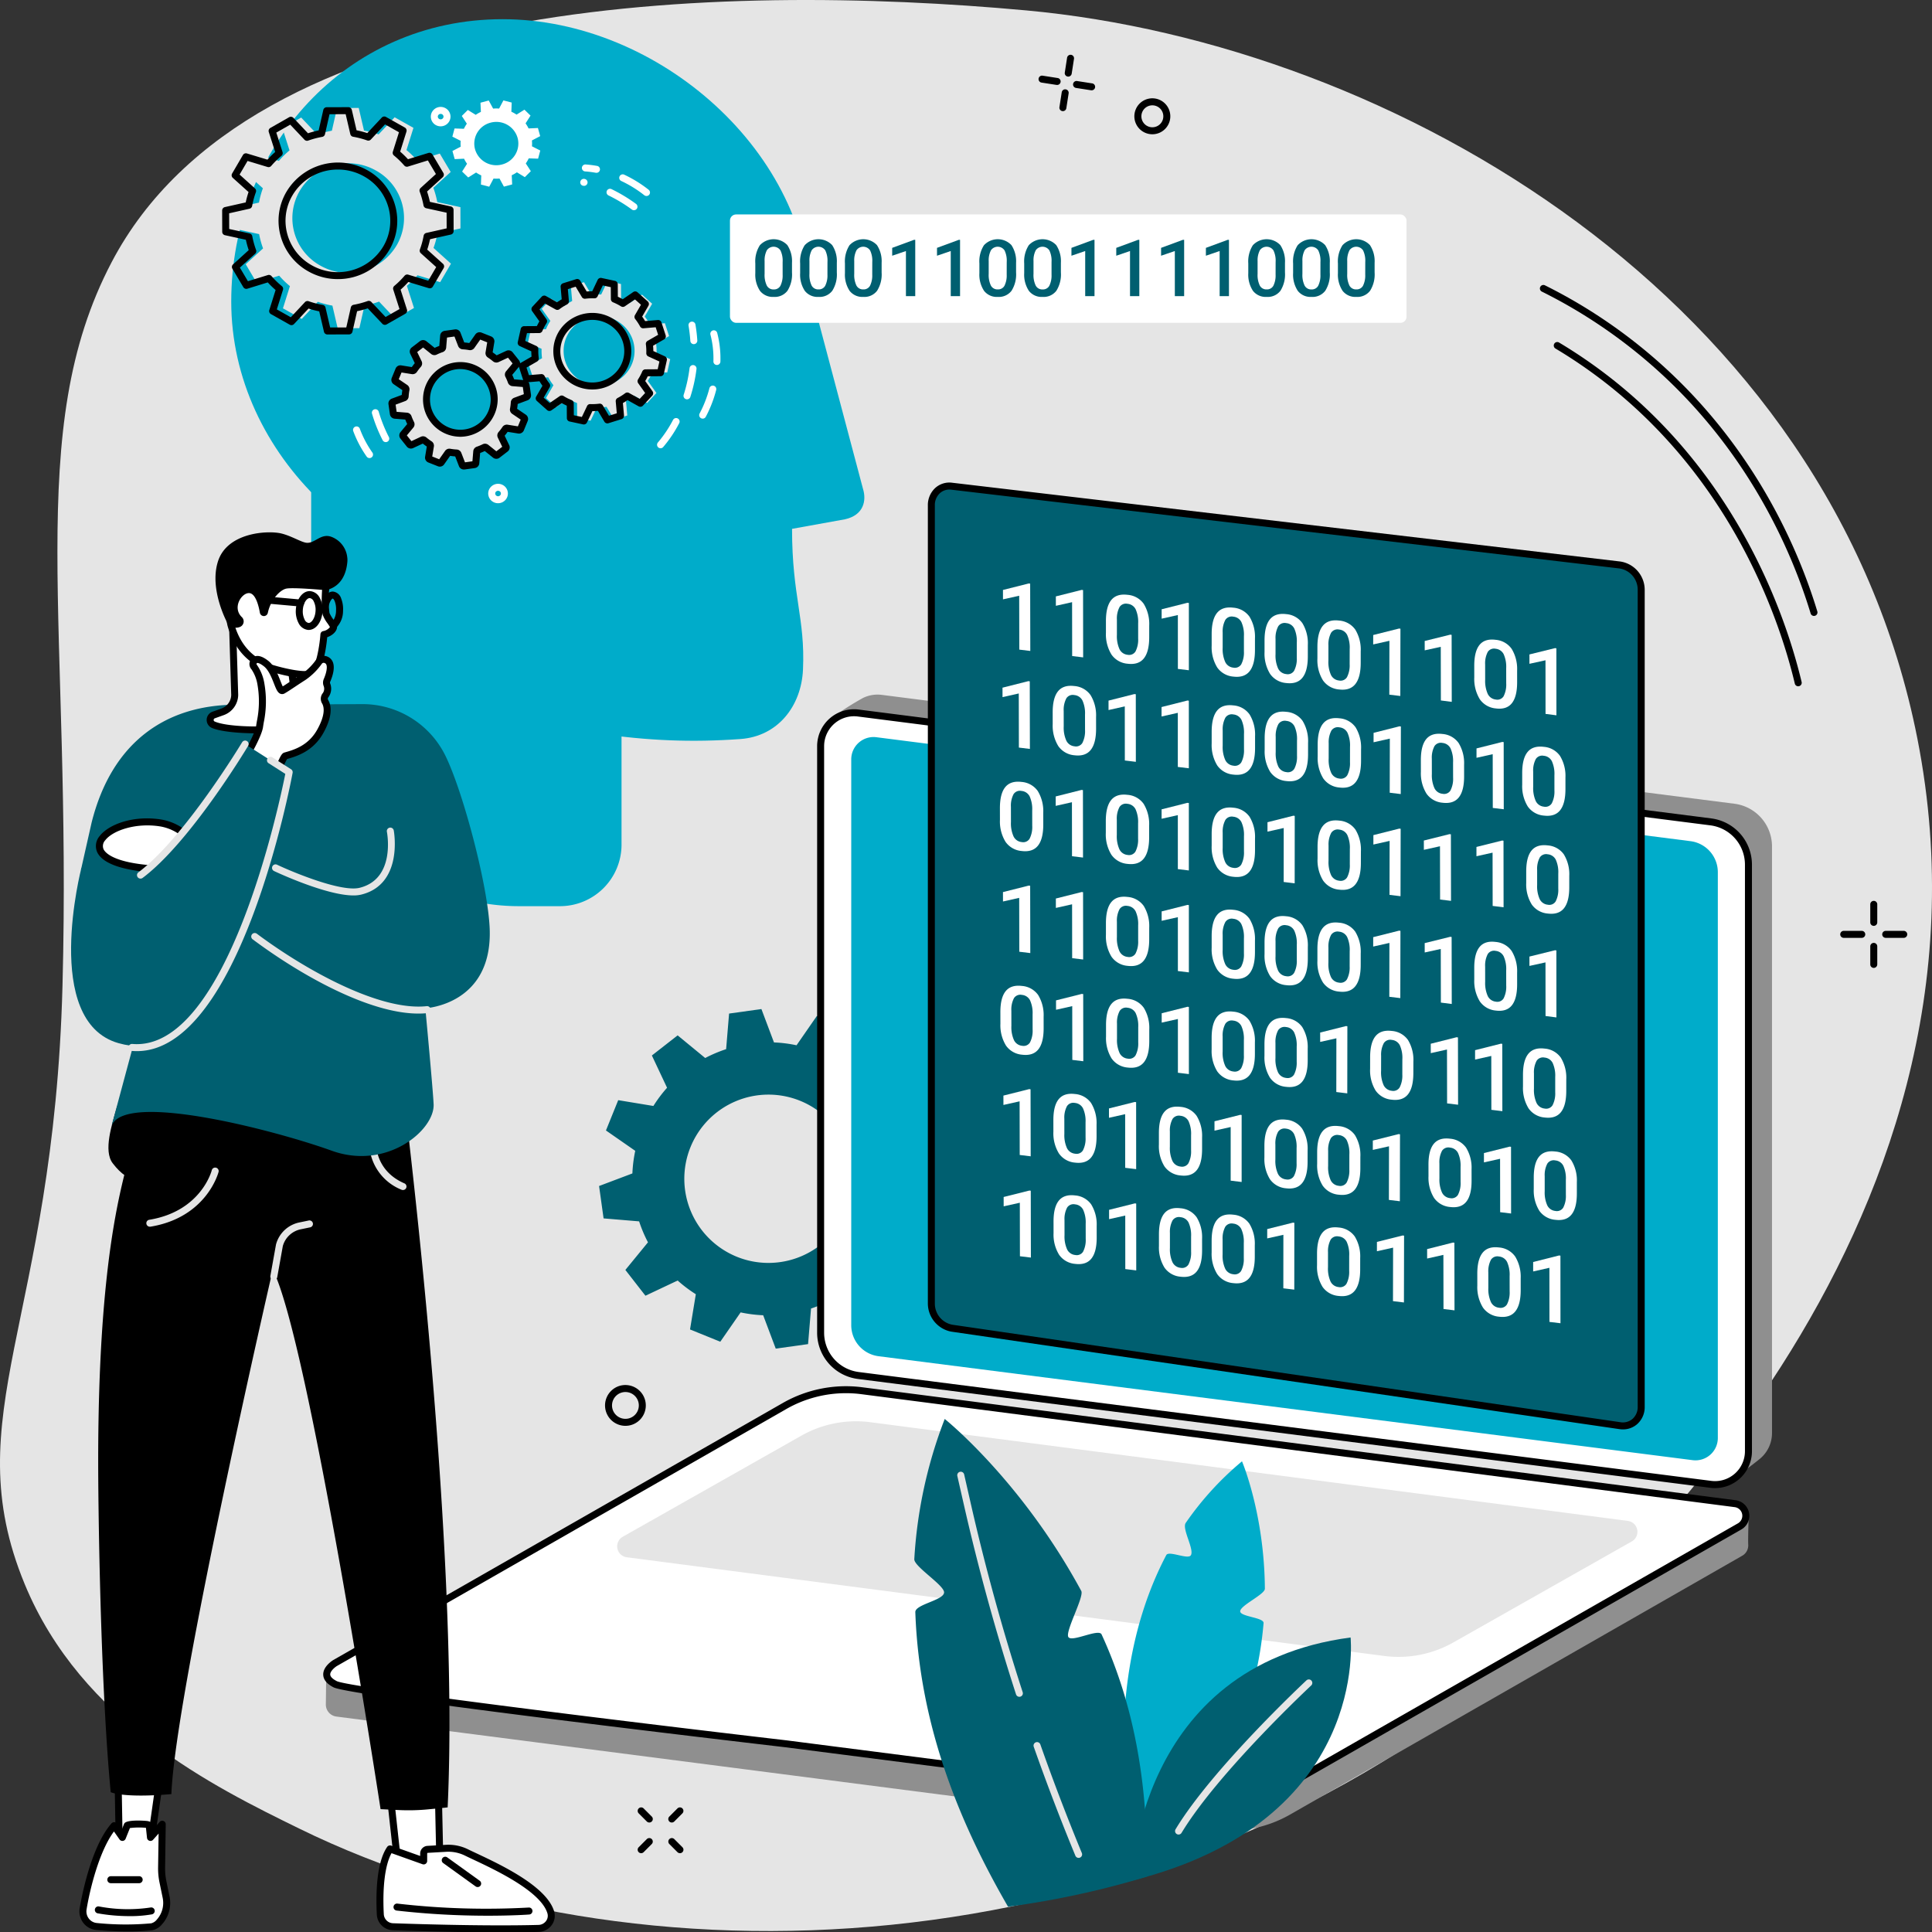 <svg xmlns="http://www.w3.org/2000/svg" width="610.644" height="610.752" viewBox="0 0 610.644 610.752">
  <rect x="0" y="0" width="610.644" height="610.752" fill="#333333" stroke="none"/>
  <g id="Data_mining" data-name="Data mining" transform="translate(-2428.19 -187.456)">
    <path id="Path_1416" data-name="Path 1416" d="M2435.972,688.084c17.936,43.548,59.892,64.13,86.709,77.286,105.7,51.853,266.322,45.688,382-49.043,27.069-22.169,160.491-138.3,129.526-295.459C3006.827,281.938,2868.8,201.4,2752.53,190.744c-96.325-8.829-244.545-5.214-289.05,79.57-27.986,53.313-12.544,114.369-15.536,228.711C2445.162,605.372,2414.033,634.817,2435.972,688.084Z" fill="#e5e5e5"/>
    <g id="Group_440" data-name="Group 440" transform="translate(2498.401 193.52)">
      <g id="Group_432" data-name="Group 432" transform="translate(2.879)">
        <path id="Path_1417" data-name="Path 1417" d="M2710.678,286.777c0,48.606-40.159,88.009-89.7,88.009s-93.541-41.224-93.541-89.83,36.211-89.265,85.75-89.265S2710.678,238.171,2710.678,286.777Z" transform="translate(-2527.44 -195.691)" fill="#00acca"/>
        <path id="Path_1418" data-name="Path 1418" d="M2608.513,392.172l6.177,47.175c37.969,11.207,64.389,15.831,95.109,13.588,11.777-.86,19.212-10.4,19.723-21.979.715-16.217-3.461-23.079-3.461-44.45l16.74-3.022c5.935-1.325,6.839-5.93,5.672-9.663l-17.335-65.345Z" transform="translate(-2548.81 -225.419)" fill="#00acca"/>
        <path id="Path_1419" data-name="Path 1419" d="M2659.839,506.2a19.456,19.456,0,0,1-19.638,19.268h-12.778a66.67,66.67,0,0,1-41.127-14.145,63.681,63.681,0,0,1-24.549-50.09V383.225h98.092Z" transform="translate(-2536.483 -245.121)" fill="#00acca"/>
      </g>
      <g id="Group_439" data-name="Group 439" transform="translate(0 25.671)">
        <g id="Group_433" data-name="Group 433" transform="translate(93.415 56.108)">
          <path id="Path_1420" data-name="Path 1420" d="M2694.046,315.255l-3.22-2.877-3.9,2.675a18.18,18.18,0,0,0-2.694-1.371l-.032-4.662-4.255-.912-2.013,4.231a18.653,18.653,0,0,0-3.027.138l-2.407-4.027-4.15,1.3.412,4.644a18.1,18.1,0,0,0-2.552,1.612l-4.135-2.306-2.933,3.16,2.726,3.825a17.629,17.629,0,0,0-1.4,2.643l-4.751.032-.929,4.175,4.311,1.976a17.667,17.667,0,0,0,.141,2.971l-4.1,2.362,1.323,4.072,4.733-.4a17.743,17.743,0,0,0,1.643,2.5l-2.351,4.058,3.22,2.877,3.9-2.675a18.188,18.188,0,0,0,2.694,1.371l.032,4.662,4.255.912,2.013-4.23a18.653,18.653,0,0,0,3.027-.139l2.407,4.027,4.15-1.3-.411-4.644a18.15,18.15,0,0,0,2.551-1.612l4.136,2.306,2.932-3.16-2.726-3.825a17.6,17.6,0,0,0,1.4-2.643l4.75-.032.93-4.175-4.312-1.976a17.568,17.568,0,0,0-.142-2.971l4.1-2.362-1.322-4.072-4.733.4a17.761,17.761,0,0,0-1.643-2.5Zm-8.49,22.314a11.364,11.364,0,0,1-15.84.727,10.857,10.857,0,0,1-.741-15.541,11.364,11.364,0,0,1,15.84-.727A10.857,10.857,0,0,1,2685.556,337.569Z" transform="translate(-2651.542 -307.101)" fill="#e5e5e5"/>
          <path id="Path_1421" data-name="Path 1421" d="M2671.283,353.059a1.14,1.14,0,0,1-.233-.024l-4.255-.912a1.1,1.1,0,0,1-.873-1.072l-.027-3.94c-.525-.239-1.044-.5-1.55-.792l-3.318,2.276a1.1,1.1,0,0,1-1.361-.087l-3.22-2.877a1.105,1.105,0,0,1-.22-1.377l1.985-3.426c-.333-.463-.646-.938-.932-1.421l-4.029.343a1.107,1.107,0,0,1-1.143-.76l-1.323-4.072a1.1,1.1,0,0,1,.5-1.3l3.477-2c-.051-.555-.077-1.113-.079-1.67l-3.656-1.675a1.1,1.1,0,0,1-.618-1.245l.93-4.175a1.1,1.1,0,0,1,1.071-.865l4.04-.026c.239-.507.5-1.008.792-1.5l-2.3-3.23a1.1,1.1,0,0,1,.09-1.392l2.933-3.159a1.1,1.1,0,0,1,1.348-.213l3.519,1.963c.477-.333.967-.642,1.465-.928l-.346-3.924a1.1,1.1,0,0,1,.771-1.152l4.149-1.3a1.108,1.108,0,0,1,1.278.488l2.043,3.418c.583-.052,1.168-.08,1.751-.08l1.708-3.588a1.1,1.1,0,0,1,1.229-.606l4.256.912a1.1,1.1,0,0,1,.873,1.072l.027,3.94q.788.359,1.55.792l3.317-2.276a1.1,1.1,0,0,1,1.36.087l3.22,2.877a1.1,1.1,0,0,1,.22,1.377l-1.984,3.426q.5.695.933,1.421l4.028-.342a1.1,1.1,0,0,1,1.145.759l1.323,4.072a1.1,1.1,0,0,1-.5,1.3l-3.477,2c.052.555.078,1.113.079,1.67l3.656,1.675a1.1,1.1,0,0,1,.618,1.244l-.93,4.175a1.1,1.1,0,0,1-1.071.865l-4.041.026q-.358.759-.792,1.5l2.3,3.231a1.1,1.1,0,0,1-.09,1.392l-2.932,3.159a1.107,1.107,0,0,1-1.348.214l-3.521-1.963q-.715.5-1.465.927l.348,3.924a1.1,1.1,0,0,1-.771,1.152l-4.15,1.3a1.106,1.106,0,0,1-1.277-.488l-2.043-3.418c-.581.052-1.167.079-1.75.08l-1.709,3.589A1.1,1.1,0,0,1,2671.283,353.059Zm-3.158-2.911,2.535.543,1.639-3.442a1.051,1.051,0,0,1,1.037-.629,17.835,17.835,0,0,0,2.847-.131,1.113,1.113,0,0,1,1.088.529l1.96,3.28,2.47-.773-.333-3.758a1.107,1.107,0,0,1,.591-1.078,17.077,17.077,0,0,0,2.4-1.513,1.1,1.1,0,0,1,1.2-.083l3.379,1.884,1.73-1.864-2.2-3.092a1.1,1.1,0,0,1-.03-1.237,16.567,16.567,0,0,0,1.309-2.477,1.106,1.106,0,0,1,1.01-.675l3.872-.026.544-2.445-3.5-1.6a1.1,1.1,0,0,1-.644-1.044,16.416,16.416,0,0,0-.133-2.784,1.1,1.1,0,0,1,.544-1.1l3.328-1.915-.774-2.387-3.861.329a1.1,1.1,0,0,1-1.066-.577,16.664,16.664,0,0,0-1.54-2.346,1.1,1.1,0,0,1-.086-1.235l1.9-3.28-1.9-1.7-3.184,2.185a1.1,1.1,0,0,1-1.206.029,17.127,17.127,0,0,0-2.529-1.288,1.1,1.1,0,0,1-.688-1.016l-.026-3.775-2.535-.543-1.638,3.442a1.066,1.066,0,0,1-1.038.629,17.643,17.643,0,0,0-2.847.131,1.1,1.1,0,0,1-1.088-.53l-1.96-3.28-2.47.773.333,3.759a1.106,1.106,0,0,1-.591,1.077,17.021,17.021,0,0,0-2.4,1.513,1.1,1.1,0,0,1-1.2.083l-3.378-1.884-1.73,1.864,2.2,3.092a1.106,1.106,0,0,1,.03,1.237,16.584,16.584,0,0,0-1.311,2.477,1.105,1.105,0,0,1-1.01.674l-3.871.027-.545,2.443,3.5,1.6a1.1,1.1,0,0,1,.644,1.045,16.539,16.539,0,0,0,.133,2.784,1.1,1.1,0,0,1-.544,1.1l-3.328,1.915.775,2.387,3.86-.329a1.1,1.1,0,0,1,1.065.577,16.6,16.6,0,0,0,1.541,2.346,1.1,1.1,0,0,1,.085,1.235l-1.9,3.28,1.9,1.7,3.184-2.185a1.1,1.1,0,0,1,1.2-.029,17.135,17.135,0,0,0,2.531,1.288,1.1,1.1,0,0,1,.688,1.016Zm5.832-8.149a12.39,12.39,0,0,1-8.28-3.141,11.961,11.961,0,0,1-.814-17.117,12.487,12.487,0,0,1,17.385-.8,11.961,11.961,0,0,1,.815,17.117A12.39,12.39,0,0,1,2673.958,342Zm.01-21.992a10.182,10.182,0,0,0-7.484,3.238,9.752,9.752,0,0,0,.667,13.966,10.268,10.268,0,0,0,14.294-.655,9.752,9.752,0,0,0-.667-13.966A10.193,10.193,0,0,0,2673.967,320.006Z" transform="translate(-2650.381 -306.741)"/>
        </g>
        <g id="Group_434" data-name="Group 434" transform="translate(0 2.144)">
          <path id="Path_1422" data-name="Path 1422" d="M2585.559,240.081l-5.948-3.347-5.064,5.414a28.88,28.88,0,0,0-4.617-1.208l-1.667-7.155-6.857.02-1.628,7.174a29.206,29.206,0,0,0-4.605,1.225l-5.1-5.387-5.929,3.381,2.243,7a28.145,28.145,0,0,0-3.362,3.329l-7.158-2.164-3.411,5.837,5.517,4.969a27.529,27.529,0,0,0-1.231,4.53l-7.292,1.636.02,6.728,7.313,1.6a27.805,27.805,0,0,0,1.248,4.519l-5.49,5,3.446,5.817,7.136-2.2a28.117,28.117,0,0,0,3.394,3.3l-2.206,7.022,5.949,3.348,5.064-5.414a28.815,28.815,0,0,0,4.616,1.208l1.668,7.155,6.856-.019,1.628-7.175A29.121,29.121,0,0,0,2574.7,295l5.1,5.387,5.929-3.381-2.244-7a28.115,28.115,0,0,0,3.363-3.329l7.158,2.164,3.411-5.837-5.518-4.969a27.455,27.455,0,0,0,1.231-4.53l7.292-1.636-.02-6.728-7.312-1.6a27.634,27.634,0,0,0-1.248-4.519l5.49-5-3.446-5.817-7.136,2.2a28.115,28.115,0,0,0-3.394-3.3Zm-5.31,37.136a17.838,17.838,0,0,1-24.1,6.408,17.145,17.145,0,0,1-6.531-23.641,17.837,17.837,0,0,1,24.1-6.408A17.144,17.144,0,0,1,2580.25,277.218Z" transform="translate(-2525.092 -233.546)" fill="#e5e5e5"/>
          <path id="Path_1423" data-name="Path 1423" d="M2556.793,305.3a1.106,1.106,0,0,1-1.076-.854l-1.5-6.453a30.253,30.253,0,0,1-3.383-.887L2546.252,302a1.1,1.1,0,0,1-1.348.208l-5.948-3.347a1.1,1.1,0,0,1-.512-1.294l1.985-6.321a29.525,29.525,0,0,1-2.473-2.405l-6.457,1.992a1.107,1.107,0,0,1-1.277-.493l-3.445-5.817a1.1,1.1,0,0,1,.207-1.379l4.947-4.508a29,29,0,0,1-.9-3.271l-6.607-1.443a1.1,1.1,0,0,1-.868-1.076l-.021-6.727a1.105,1.105,0,0,1,.863-1.082l6.587-1.478a28.865,28.865,0,0,1,.893-3.28L2526.9,255.8a1.1,1.1,0,0,1-.214-1.378l3.412-5.837a1.1,1.1,0,0,1,1.274-.5l6.476,1.957a29.322,29.322,0,0,1,2.448-2.426l-2.02-6.3a1.1,1.1,0,0,1,.5-1.3l5.929-3.381a1.107,1.107,0,0,1,1.35.2l4.61,4.871a30.561,30.561,0,0,1,3.374-.9l1.468-6.472a1.1,1.1,0,0,1,1.074-.86l6.858-.019h0a1.1,1.1,0,0,1,1.076.854l1.5,6.453a30.039,30.039,0,0,1,3.384.887l4.578-4.894a1.106,1.106,0,0,1,1.348-.208l5.949,3.347a1.1,1.1,0,0,1,.512,1.294l-1.985,6.322a29.48,29.48,0,0,1,2.473,2.4l6.457-1.991a1.108,1.108,0,0,1,1.277.492l3.445,5.817a1.106,1.106,0,0,1-.206,1.379l-4.947,4.508a29.4,29.4,0,0,1,.9,3.27l6.606,1.443a1.106,1.106,0,0,1,.869,1.076l.02,6.729a1.105,1.105,0,0,1-.863,1.082l-6.588,1.477a28.85,28.85,0,0,1-.892,3.281l4.972,4.477a1.1,1.1,0,0,1,.214,1.378l-3.412,5.836a1.1,1.1,0,0,1-1.272.5l-6.477-1.957a29.425,29.425,0,0,1-2.448,2.428l2.02,6.3a1.1,1.1,0,0,1-.5,1.3l-5.929,3.381a1.1,1.1,0,0,1-1.35-.2l-4.609-4.871a30.407,30.407,0,0,1-3.374.9l-1.468,6.472a1.1,1.1,0,0,1-1.074.86l-6.857.019Zm-6.283-10.572a1.108,1.108,0,0,1,.366.063,27.83,27.83,0,0,0,4.439,1.161,1.107,1.107,0,0,1,.888.837l1.467,6.3,5.1-.015,1.433-6.317a1.1,1.1,0,0,1,.88-.842,28.319,28.319,0,0,0,4.432-1.178,1.107,1.107,0,0,1,1.173.281l4.5,4.757,4.4-2.507-1.97-6.149a1.1,1.1,0,0,1,.345-1.186,27.1,27.1,0,0,0,3.23-3.2,1.1,1.1,0,0,1,1.159-.34l6.324,1.911L2591.19,284l-4.85-4.368a1.1,1.1,0,0,1-.3-1.2,26.45,26.45,0,0,0,1.182-4.347,1.1,1.1,0,0,1,.845-.882l6.427-1.441-.015-4.955-6.446-1.407a1.106,1.106,0,0,1-.85-.876,26.819,26.819,0,0,0-1.2-4.34,1.1,1.1,0,0,1,.292-1.2l4.825-4.4-2.543-4.293-6.3,1.944a1.107,1.107,0,0,1-1.16-.332,26.966,26.966,0,0,0-3.261-3.17,1.1,1.1,0,0,1-.351-1.183l1.937-6.169-4.412-2.482-4.472,4.78a1.1,1.1,0,0,1-1.172.287,28.027,28.027,0,0,0-4.44-1.162,1.1,1.1,0,0,1-.886-.837l-1.467-6.3-5.1.015L2556.039,242a1.106,1.106,0,0,1-.881.842,28.127,28.127,0,0,0-4.432,1.178,1.106,1.106,0,0,1-1.173-.281l-4.5-4.757-4.4,2.507,1.971,6.149a1.1,1.1,0,0,1-.345,1.185,27.3,27.3,0,0,0-3.231,3.2,1.1,1.1,0,0,1-1.159.339l-6.323-1.912-2.519,4.309,4.849,4.367a1.1,1.1,0,0,1,.3,1.2,26.462,26.462,0,0,0-1.182,4.347,1.1,1.1,0,0,1-.845.881L2525.743,267l.015,4.953,6.447,1.409a1.1,1.1,0,0,1,.85.876,26.875,26.875,0,0,0,1.2,4.339,1.1,1.1,0,0,1-.293,1.2l-4.823,4.395,2.543,4.294,6.3-1.944a1.1,1.1,0,0,1,1.16.332,27.2,27.2,0,0,0,3.261,3.17,1.1,1.1,0,0,1,.352,1.183l-1.937,6.168,4.412,2.483,4.472-4.78A1.1,1.1,0,0,1,2550.51,294.729Zm9.576-6.927a18.887,18.887,0,0,1-9.29-2.433,18.338,18.338,0,0,1-8.8-11.248,18.024,18.024,0,0,1,1.859-13.914,18.966,18.966,0,0,1,25.591-6.813,18.346,18.346,0,0,1,8.8,11.249,18.026,18.026,0,0,1-1.86,13.912A18.84,18.84,0,0,1,2560.086,287.8Zm.058-34.634a16.618,16.618,0,0,0-14.384,8.154,15.834,15.834,0,0,0-1.635,12.222,16.15,16.15,0,0,0,7.753,9.9,16.746,16.746,0,0,0,22.6-6,15.835,15.835,0,0,0,1.635-12.22,16.144,16.144,0,0,0-7.753-9.9A16.707,16.707,0,0,0,2560.144,253.168Z" transform="translate(-2523.531 -233.461)"/>
        </g>
        <g id="Group_435" data-name="Group 435" transform="translate(52.551 72.366)">
          <path id="Path_1424" data-name="Path 1424" d="M2638.794,346.831a.545.545,0,0,0-.5-.462l-3.711-.3a.544.544,0,0,1-.47-.361,16.7,16.7,0,0,0-.847-1.964.529.529,0,0,1,.063-.581l2.353-2.829a.532.532,0,0,0,.008-.674l-2.009-2.52a.556.556,0,0,0-.669-.155l-3.366,1.565a.556.556,0,0,1-.592-.08,17.314,17.314,0,0,0-1.734-1.28.531.531,0,0,1-.241-.534l.6-3.611a.537.537,0,0,0-.337-.587l-3.022-1.2a.557.557,0,0,0-.658.194l-2.115,3a.551.551,0,0,1-.552.22,17.419,17.419,0,0,0-2.156-.254.546.546,0,0,1-.484-.344l-1.319-3.418a.553.553,0,0,0-.592-.343l-3.226.448a.544.544,0,0,0-.471.49l-.3,3.645a.539.539,0,0,1-.367.462,17.157,17.157,0,0,0-2,.831.554.554,0,0,1-.592-.062l-2.88-2.309a.559.559,0,0,0-.687-.007l-2.567,1.973a.534.534,0,0,0-.158.656l1.594,3.306a.529.529,0,0,1-.082.58,16.923,16.923,0,0,0-1.3,1.7.55.55,0,0,1-.545.238l-3.676-.586a.551.551,0,0,0-.6.331l-1.219,2.969a.536.536,0,0,0,.2.646l3.059,2.076a.531.531,0,0,1,.224.541,16.593,16.593,0,0,0-.259,2.119.538.538,0,0,1-.35.474l-3.482,1.3a.539.539,0,0,0-.349.58l.456,3.169a.546.546,0,0,0,.5.462l3.71.3a.546.546,0,0,1,.471.361,16.77,16.77,0,0,0,.846,1.964.527.527,0,0,1-.062.581l-2.353,2.829a.532.532,0,0,0-.007.674l2.008,2.52a.558.558,0,0,0,.669.155l3.366-1.566a.554.554,0,0,1,.59.08,17.264,17.264,0,0,0,1.734,1.28.533.533,0,0,1,.242.535l-.6,3.611a.538.538,0,0,0,.337.587l3.023,1.2a.557.557,0,0,0,.658-.194l2.115-3a.55.55,0,0,1,.552-.22,17.539,17.539,0,0,0,2.156.253.547.547,0,0,1,.484.344l1.32,3.418a.552.552,0,0,0,.592.343l3.227-.448a.544.544,0,0,0,.471-.49l.3-3.645a.54.54,0,0,1,.368-.462,17.435,17.435,0,0,0,2-.831.554.554,0,0,1,.593.061l2.88,2.309a.56.56,0,0,0,.688.007l2.566-1.973a.532.532,0,0,0,.158-.655l-1.594-3.307a.53.53,0,0,1,.082-.579,17.094,17.094,0,0,0,1.3-1.7.551.551,0,0,1,.544-.238l3.677.587a.552.552,0,0,0,.6-.331l1.218-2.969a.533.533,0,0,0-.2-.646l-3.059-2.076a.532.532,0,0,1-.225-.541,16.409,16.409,0,0,0,.259-2.118.538.538,0,0,1,.351-.475l3.482-1.3a.539.539,0,0,0,.35-.58Zm-20.97,15.227a10.7,10.7,0,1,1,10.9-10.7A10.8,10.8,0,0,1,2617.824,362.058Z" transform="translate(-2595.286 -329.213)" fill="#e5e5e5"/>
          <path id="Path_1425" data-name="Path 1425" d="M2618.73,373.113a1.646,1.646,0,0,1-1.541-1.057L2616,368.978c-.535-.04-1.068-.1-1.593-.188L2612.5,371.5a1.651,1.651,0,0,1-1.969.584l-3.021-1.194a1.653,1.653,0,0,1-1.021-1.794l.537-3.242c-.435-.293-.858-.606-1.265-.935l-3.05,1.419a1.66,1.66,0,0,1-2-.467l-2.01-2.522a1.644,1.644,0,0,1,.021-2.069l2.113-2.54c-.222-.46-.426-.934-.609-1.415l-3.355-.269a1.64,1.64,0,0,1-1.5-1.407l-.457-3.168a1.635,1.635,0,0,1,1.056-1.773l3.142-1.169c.04-.51.1-1.019.185-1.519l-2.752-1.869a1.646,1.646,0,0,1-.6-1.98l1.219-2.967a1.643,1.643,0,0,1,1.793-1l3.331.532c.3-.424.613-.837.944-1.233l-1.431-2.966a1.645,1.645,0,0,1,.482-2.013l2.565-1.971a1.658,1.658,0,0,1,2.05.02l2.608,2.091c.476-.223.97-.428,1.471-.612l.273-3.275a1.638,1.638,0,0,1,1.42-1.493l3.226-.449a1.645,1.645,0,0,1,1.774,1.038l1.19,3.082c.534.04,1.068.1,1.593.188l1.91-2.714a1.654,1.654,0,0,1,1.968-.585l3.023,1.2a1.655,1.655,0,0,1,1.021,1.8l-.537,3.24c.432.292.855.6,1.264.935l3.052-1.418a1.652,1.652,0,0,1,2,.468l2.009,2.52a1.644,1.644,0,0,1-.022,2.069l-2.113,2.54c.222.459.426.933.61,1.415l3.355.269a1.639,1.639,0,0,1,1.505,1.406l.456,3.169a1.634,1.634,0,0,1-1.055,1.773l-3.142,1.169c-.041.514-.1,1.022-.185,1.52l2.752,1.868a1.648,1.648,0,0,1,.6,1.98l-1.217,2.968a1.649,1.649,0,0,1-1.8,1l-3.328-.531c-.3.422-.612.835-.944,1.234l1.431,2.966a1.648,1.648,0,0,1-.48,2.012l-2.567,1.973a1.66,1.66,0,0,1-2.052-.021l-2.607-2.091c-.478.223-.97.429-1.472.612l-.272,3.276a1.642,1.642,0,0,1-1.417,1.493l-3.23.448A1.661,1.661,0,0,1,2618.73,373.113Zm.52-1.853h0Zm-5.089-4.731a1.636,1.636,0,0,1,.3.028,16.312,16.312,0,0,0,2.02.237,1.656,1.656,0,0,1,1.454,1.05l1.16,3,2.354-.327.265-3.194a1.65,1.65,0,0,1,1.107-1.415,16.288,16.288,0,0,0,1.874-.778,1.666,1.666,0,0,1,1.773.192l2.542,2.038,1.86-1.429-1.393-2.888a1.634,1.634,0,0,1,.246-1.786,16.217,16.217,0,0,0,1.218-1.591,1.66,1.66,0,0,1,1.634-.714l3.249.518.874-2.13-2.678-1.818a1.637,1.637,0,0,1-.689-1.661,15.612,15.612,0,0,0,.242-1.977,1.642,1.642,0,0,1,1.067-1.445l3.059-1.139-.327-2.268-3.27-.262a1.654,1.654,0,0,1-1.424-1.09,15.545,15.545,0,0,0-.79-1.834,1.635,1.635,0,0,1,.2-1.788l2.057-2.472-1.449-1.817-2.976,1.384a1.667,1.667,0,0,1-1.767-.235,16.2,16.2,0,0,0-1.622-1.2,1.64,1.64,0,0,1-.733-1.641l.523-3.159-2.2-.87-1.865,2.647a1.659,1.659,0,0,1-1.653.672,16.334,16.334,0,0,0-2.019-.238,1.656,1.656,0,0,1-1.453-1.047l-1.161-3.007-2.355.327-.265,3.193a1.649,1.649,0,0,1-1.11,1.416,16.066,16.066,0,0,0-1.87.777,1.668,1.668,0,0,1-1.775-.193l-2.541-2.038-1.86,1.43,1.393,2.887a1.636,1.636,0,0,1-.244,1.785,16.139,16.139,0,0,0-1.221,1.592,1.654,1.654,0,0,1-1.633.714l-3.249-.518-.875,2.13,2.679,1.817a1.641,1.641,0,0,1,.689,1.657,15.325,15.325,0,0,0-.241,1.98,1.649,1.649,0,0,1-1.069,1.446l-3.058,1.139.327,2.268,3.269.261a1.655,1.655,0,0,1,1.424,1.091,15.592,15.592,0,0,0,.789,1.834,1.63,1.63,0,0,1-.2,1.79l-2.055,2.47,1.448,1.818,2.976-1.384a1.666,1.666,0,0,1,1.769.237,16.121,16.121,0,0,0,1.621,1.2,1.636,1.636,0,0,1,.732,1.646l-.523,3.154,2.2.87,1.865-2.646A1.659,1.659,0,0,1,2614.161,366.529Zm-2.821,3.5h0Zm-4.256-4.547v0Zm-1.6-.787h0Zm25.9-1.988,0,0Zm1.387-1.812v0Zm3.475-1.356h0Zm-35.176-1.09h0Zm35.8-1.538h0Zm-39.828-2.061h0Zm40.717-5.1h0Zm.049-2.688h0Zm-39.826-2.061h0Zm1.219-2.969h0Zm2.879-1.016v0Zm31-3.435h0Zm-29.459-1.319h0Zm6.148-1.395,0,0Zm10.472-1.449h0Zm5.948-.959v0Zm-8.763,30.295a11.8,11.8,0,1,1,12.007-11.8A11.919,11.919,0,0,1,2617.428,362.767Zm0-21.394a9.594,9.594,0,1,0,9.8,9.593A9.708,9.708,0,0,0,2617.428,341.373Z" transform="translate(-2594.891 -328.817)"/>
        </g>
        <path id="Path_1426" data-name="Path 1426" d="M2650.1,241.841l-.715-2.564-2.954.132a10.984,10.984,0,0,0-.949-1.6l1.564-2.46-1.926-1.87-2.492,1.565a11.36,11.36,0,0,0-1.636-.916l.1-2.9-2.618-.674-1.359,2.575a11.46,11.46,0,0,0-1.887.013l-1.39-2.563-2.611.7.134,2.9a11.24,11.24,0,0,0-1.63.932l-2.506-1.536-1.9,1.89,1.594,2.447a11.022,11.022,0,0,0-.934,1.607l-2.956-.1-.686,2.572,2.622,1.335a10.8,10.8,0,0,0,.013,1.852l-2.611,1.364.715,2.565,2.954-.132a11.013,11.013,0,0,0,.949,1.6l-1.564,2.46,1.925,1.87,2.492-1.565a11.477,11.477,0,0,0,1.637.916l-.1,2.9,2.619.674,1.36-2.575a11.377,11.377,0,0,0,1.887-.013l1.39,2.563,2.611-.7-.135-2.9a11.182,11.182,0,0,0,1.63-.932l2.506,1.535,1.9-1.89-1.594-2.447a11.145,11.145,0,0,0,.933-1.607l2.957.1.686-2.572-2.622-1.334a10.871,10.871,0,0,0-.013-1.852Zm-12.027,8.951A6.986,6.986,0,0,1,2629.51,246a6.831,6.831,0,0,1,4.883-8.408,6.985,6.985,0,0,1,8.564,4.793A6.831,6.831,0,0,1,2638.074,250.792Z" transform="translate(-2549.575 -230.55)" fill="#fff"/>
        <g id="Group_436" data-name="Group 436" transform="translate(137.463 69.925)">
          <path id="Path_1427" data-name="Path 1427" d="M2711.3,365.523a1.106,1.106,0,0,1-.815-1.85,38.471,38.471,0,0,0,4.762-7.112,1.1,1.1,0,1,1,1.948,1.041,39.8,39.8,0,0,1-5.081,7.561A1.1,1.1,0,0,1,2711.3,365.523Zm8.365-15.466a1.089,1.089,0,0,1-.337-.053,1.1,1.1,0,0,1-.716-1.388,46.436,46.436,0,0,0,1.857-8.417,1.1,1.1,0,1,1,2.192.27,48.5,48.5,0,0,1-1.944,8.819A1.1,1.1,0,0,1,2719.663,350.057Zm2.149-17.437a1.1,1.1,0,0,1-1.1-1.032,47.717,47.717,0,0,0-.564-4.8,1.1,1.1,0,1,1,2.178-.368,49.919,49.919,0,0,1,.591,5.018,1.105,1.105,0,0,1-1.03,1.175Z" transform="translate(-2710.194 -325.503)" fill="#fff"/>
          <path id="Path_1428" data-name="Path 1428" d="M2729.386,357.139a1.105,1.105,0,0,1-.958-1.653,36.937,36.937,0,0,0,3.085-7.967,1.1,1.1,0,1,1,2.134.57,38.417,38.417,0,0,1-3.3,8.5A1.1,1.1,0,0,1,2729.386,357.139Zm4.494-16.955h-.029a1.1,1.1,0,0,1-1.075-1.133q.011-.442.012-.892a29.774,29.774,0,0,0-.951-7.551,1.105,1.105,0,0,1,2.138-.561,32.028,32.028,0,0,1,1.022,8.115c0,.32,0,.635-.013.947A1.1,1.1,0,0,1,2733.879,340.184Z" transform="translate(-2714.961 -326.484)" fill="#fff"/>
        </g>
        <g id="Group_437" data-name="Group 437" transform="translate(113.188 20.243)">
          <path id="Path_1429" data-name="Path 1429" d="M2694.2,274.126a1.1,1.1,0,0,1-.653-.214,47.533,47.533,0,0,0-7.385-4.455,1.1,1.1,0,1,1,.965-1.988,49.864,49.864,0,0,1,7.728,4.661,1.1,1.1,0,0,1-.655,1.995Zm-15.8-7.693a1.117,1.117,0,0,1-.3-.043l.3-1.062-.306,1.061a1.079,1.079,0,0,1-.837-1.293,1.13,1.13,0,0,1,1.329-.859c.03.006.09.021.119.029a1.1,1.1,0,0,1-.3,2.167Z" transform="translate(-2677.232 -259.666)" fill="#fff"/>
          <path id="Path_1430" data-name="Path 1430" d="M2698.348,268.006a1.1,1.1,0,0,1-.687-.239,37.08,37.08,0,0,0-7.281-4.5,1.1,1.1,0,1,1,.934-2,39.316,39.316,0,0,1,7.722,4.771,1.1,1.1,0,0,1-.688,1.97Zm-15.89-7.333a1.114,1.114,0,0,1-.2-.018,30.383,30.383,0,0,0-3.293-.411,1.1,1.1,0,1,1,.151-2.2,32.2,32.2,0,0,1,3.534.441,1.1,1.1,0,0,1-.2,2.191Z" transform="translate(-2677.418 -258.038)" fill="#fff"/>
        </g>
        <g id="Group_438" data-name="Group 438" transform="translate(41.374 97.603)">
          <path id="Path_1431" data-name="Path 1431" d="M2592.184,373.487a1.1,1.1,0,0,1-.983-.6,48.347,48.347,0,0,1-3.36-8.383,1.1,1.1,0,1,1,2.119-.626,46.066,46.066,0,0,0,3.205,8,1.1,1.1,0,0,1-.981,1.611Z" transform="translate(-2581.844 -363.087)" fill="#fff"/>
          <path id="Path_1432" data-name="Path 1432" d="M2584.925,380.478a1.1,1.1,0,0,1-.9-.463,35.01,35.01,0,0,1-4.241-8.051,1.1,1.1,0,1,1,2.068-.775,32.842,32.842,0,0,0,3.973,7.543,1.105,1.105,0,0,1-.9,1.746Z" transform="translate(-2579.713 -365.033)" fill="#fff"/>
        </g>
        <path id="Path_1433" data-name="Path 1433" d="M2640.836,401.24a3.114,3.114,0,0,1-1.538-.406,3.057,3.057,0,0,1-1.458-1.878,3.015,3.015,0,0,1,.318-2.327,3.135,3.135,0,0,1,4.232-1.119,3.054,3.054,0,0,1,1.458,1.878,3.014,3.014,0,0,1-.318,2.327A3.121,3.121,0,0,1,2640.836,401.24Zm.006-3.929a.9.9,0,0,0-.78.438.823.823,0,0,0-.089.636.863.863,0,0,0,.413.527.917.917,0,0,0,1.24-.317.827.827,0,0,0,.088-.636.864.864,0,0,0-.413-.527A.922.922,0,0,0,2640.842,397.311Z" transform="translate(-2553.633 -273.923)" fill="#fff"/>
        <path id="Path_1434" data-name="Path 1434" d="M2616.2,239.477a3.119,3.119,0,0,1-1.538-.4,3.059,3.059,0,0,1-1.459-1.88,3.017,3.017,0,0,1,.318-2.326,3.134,3.134,0,0,1,4.232-1.119,3.051,3.051,0,0,1,1.458,1.877,3.014,3.014,0,0,1-.317,2.328A3.12,3.12,0,0,1,2616.2,239.477Zm.007-3.928a.9.9,0,0,0-.781.44.823.823,0,0,0-.087.634.858.858,0,0,0,.413.528.918.918,0,0,0,1.239-.318.824.824,0,0,0,.087-.635.859.859,0,0,0-.413-.528h0A.927.927,0,0,0,2616.207,235.549Z" transform="translate(-2547.14 -231.286)" fill="#fff"/>
      </g>
    </g>
    <g id="Group_443" data-name="Group 443" transform="translate(2658.907 255.235)">
      <g id="Group_442" data-name="Group 442">
        <rect id="Rectangle_989" data-name="Rectangle 989" width="213.84" height="34.263" rx="1.94" fill="#fff"/>
        <g id="Group_441" data-name="Group 441" transform="translate(8.011 7.834)">
          <path id="Path_1435" data-name="Path 1435" d="M2763.96,300.647a9.685,9.685,0,0,1-1.429,5.769,5.048,5.048,0,0,1-4.351,1.944,5.116,5.116,0,0,1-4.326-1.895,9.277,9.277,0,0,1-1.49-5.612v-3.07a9.531,9.531,0,0,1,1.43-5.738,5.955,5.955,0,0,1,8.7-.049,9.245,9.245,0,0,1,1.466,5.581ZM2761,297.333a7.507,7.507,0,0,0-.682-3.661,2.6,2.6,0,0,0-4.3-.061,6.941,6.941,0,0,0-.718,3.442v4.02a7.71,7.71,0,0,0,.694,3.7A2.329,2.329,0,0,0,2758.18,306a2.287,2.287,0,0,0,2.105-1.127,7.258,7.258,0,0,0,.718-3.527Z" transform="translate(-2752.363 -290.132)" fill="#005f70"/>
          <path id="Path_1436" data-name="Path 1436" d="M2783.2,300.647a9.681,9.681,0,0,1-1.43,5.769,5.048,5.048,0,0,1-4.35,1.944,5.114,5.114,0,0,1-4.326-1.895,9.272,9.272,0,0,1-1.491-5.612v-3.07a9.537,9.537,0,0,1,1.43-5.738,5.955,5.955,0,0,1,8.7-.049,9.246,9.246,0,0,1,1.467,5.581Zm-2.958-3.314a7.514,7.514,0,0,0-.681-3.661,2.6,2.6,0,0,0-4.3-.061,6.953,6.953,0,0,0-.718,3.442v4.02a7.7,7.7,0,0,0,.694,3.7,2.329,2.329,0,0,0,2.178,1.217,2.287,2.287,0,0,0,2.1-1.127,7.244,7.244,0,0,0,.718-3.527Z" transform="translate(-2757.433 -290.132)" fill="#005f70"/>
          <path id="Path_1437" data-name="Path 1437" d="M2802.431,300.647a9.681,9.681,0,0,1-1.43,5.769,5.048,5.048,0,0,1-4.35,1.944,5.114,5.114,0,0,1-4.326-1.895,9.274,9.274,0,0,1-1.49-5.612v-3.07a9.539,9.539,0,0,1,1.429-5.738,5.955,5.955,0,0,1,8.7-.049,9.245,9.245,0,0,1,1.467,5.581Zm-2.958-3.314a7.511,7.511,0,0,0-.681-3.661,2.6,2.6,0,0,0-4.3-.061,6.944,6.944,0,0,0-.718,3.442v4.02a7.7,7.7,0,0,0,.694,3.7,2.329,2.329,0,0,0,2.178,1.217,2.286,2.286,0,0,0,2.1-1.127,7.247,7.247,0,0,0,.718-3.527Z" transform="translate(-2762.504 -290.132)" fill="#005f70"/>
          <path id="Path_1438" data-name="Path 1438" d="M2818.4,308.181h-2.944V293.929l-4.345,1.483v-2.485l6.913-2.547h.376Z" transform="translate(-2767.847 -290.198)" fill="#005f70"/>
          <path id="Path_1439" data-name="Path 1439" d="M2837.634,308.181h-2.944V293.929l-4.345,1.483v-2.485l6.913-2.547h.376Z" transform="translate(-2772.917 -290.198)" fill="#005f70"/>
          <path id="Path_1440" data-name="Path 1440" d="M2860.136,300.647a9.685,9.685,0,0,1-1.43,5.769,5.049,5.049,0,0,1-4.35,1.944,5.113,5.113,0,0,1-4.326-1.895,9.274,9.274,0,0,1-1.491-5.612v-3.07a9.532,9.532,0,0,1,1.429-5.738,5.955,5.955,0,0,1,8.7-.049,9.246,9.246,0,0,1,1.467,5.581Zm-2.957-3.314a7.511,7.511,0,0,0-.681-3.661,2.6,2.6,0,0,0-4.3-.061,6.947,6.947,0,0,0-.718,3.442v4.02a7.706,7.706,0,0,0,.694,3.7,2.329,2.329,0,0,0,2.178,1.217,2.286,2.286,0,0,0,2.1-1.127,7.252,7.252,0,0,0,.718-3.527Z" transform="translate(-2777.713 -290.132)" fill="#005f70"/>
          <path id="Path_1441" data-name="Path 1441" d="M2879.37,300.647a9.687,9.687,0,0,1-1.429,5.769,5.048,5.048,0,0,1-4.351,1.944,5.115,5.115,0,0,1-4.326-1.895,9.276,9.276,0,0,1-1.491-5.612v-3.07a9.531,9.531,0,0,1,1.43-5.738,5.955,5.955,0,0,1,8.7-.049,9.246,9.246,0,0,1,1.466,5.581Zm-2.957-3.314a7.51,7.51,0,0,0-.682-3.661,2.6,2.6,0,0,0-4.3-.061,6.928,6.928,0,0,0-.718,3.442v4.02a7.71,7.71,0,0,0,.694,3.7A2.329,2.329,0,0,0,2873.59,306a2.287,2.287,0,0,0,2.105-1.127,7.26,7.26,0,0,0,.718-3.527Z" transform="translate(-2782.782 -290.132)" fill="#005f70"/>
          <path id="Path_1442" data-name="Path 1442" d="M2895.339,308.181h-2.944V293.929l-4.345,1.483v-2.485l6.913-2.547h.376Z" transform="translate(-2788.127 -290.198)" fill="#005f70"/>
          <path id="Path_1443" data-name="Path 1443" d="M2914.574,308.181h-2.945V293.929l-4.345,1.483v-2.485l6.913-2.547h.377Z" transform="translate(-2793.197 -290.198)" fill="#005f70"/>
          <path id="Path_1444" data-name="Path 1444" d="M2933.81,308.181h-2.944V293.929l-4.346,1.483v-2.485l6.913-2.547h.377Z" transform="translate(-2798.267 -290.198)" fill="#005f70"/>
          <path id="Path_1445" data-name="Path 1445" d="M2953.044,308.181H2950.1V293.929l-4.345,1.483v-2.485l6.913-2.547h.376Z" transform="translate(-2803.337 -290.198)" fill="#005f70"/>
          <path id="Path_1446" data-name="Path 1446" d="M2975.546,300.647a9.681,9.681,0,0,1-1.43,5.769,5.048,5.048,0,0,1-4.35,1.944,5.114,5.114,0,0,1-4.326-1.895,9.274,9.274,0,0,1-1.49-5.612v-3.07a9.534,9.534,0,0,1,1.429-5.738,5.955,5.955,0,0,1,8.7-.049,9.245,9.245,0,0,1,1.467,5.581Zm-2.958-3.314a7.511,7.511,0,0,0-.681-3.661,2.6,2.6,0,0,0-4.3-.061,6.941,6.941,0,0,0-.718,3.442v4.02a7.7,7.7,0,0,0,.694,3.7,2.329,2.329,0,0,0,2.178,1.217,2.286,2.286,0,0,0,2.1-1.127,7.247,7.247,0,0,0,.718-3.527Z" transform="translate(-2808.133 -290.132)" fill="#005f70"/>
          <path id="Path_1447" data-name="Path 1447" d="M2994.781,300.647a9.681,9.681,0,0,1-1.429,5.769,5.047,5.047,0,0,1-4.35,1.944,5.115,5.115,0,0,1-4.326-1.895,9.272,9.272,0,0,1-1.49-5.612v-3.07a9.537,9.537,0,0,1,1.429-5.738,5.955,5.955,0,0,1,8.7-.049,9.24,9.24,0,0,1,1.466,5.581Zm-2.957-3.314a7.511,7.511,0,0,0-.681-3.661,2.6,2.6,0,0,0-4.3-.061,6.939,6.939,0,0,0-.718,3.442v4.02a7.7,7.7,0,0,0,.694,3.7A2.329,2.329,0,0,0,2989,306a2.286,2.286,0,0,0,2.1-1.127,7.252,7.252,0,0,0,.718-3.527Z" transform="translate(-2813.203 -290.132)" fill="#005f70"/>
          <path id="Path_1448" data-name="Path 1448" d="M3014.016,300.647a9.681,9.681,0,0,1-1.43,5.769,5.045,5.045,0,0,1-4.35,1.944,5.116,5.116,0,0,1-4.327-1.895,9.277,9.277,0,0,1-1.49-5.612v-3.07a9.533,9.533,0,0,1,1.43-5.738,5.955,5.955,0,0,1,8.7-.049,9.245,9.245,0,0,1,1.466,5.581Zm-2.957-3.314a7.514,7.514,0,0,0-.681-3.661,2.6,2.6,0,0,0-4.3-.061,6.933,6.933,0,0,0-.718,3.442v4.02a7.707,7.707,0,0,0,.694,3.7,2.329,2.329,0,0,0,2.178,1.217,2.286,2.286,0,0,0,2.1-1.127,7.252,7.252,0,0,0,.718-3.527Z" transform="translate(-2818.272 -290.132)" fill="#005f70"/>
        </g>
      </g>
    </g>
    <g id="Group_444" data-name="Group 444" transform="translate(2617.539 506.385)">
      <path id="Path_1449" data-name="Path 1449" d="M2786.41,699.063l3.875-9.578-9.256-6.436a42.8,42.8,0,0,0,.9-7.144l10.532-3.976-1.426-10.235-11.232-.939a43.411,43.411,0,0,0-2.8-6.622l7.146-8.73-6.344-8.15-10.181,4.805a42.75,42.75,0,0,0-5.743-4.329l1.83-11.137-9.562-3.881-6.426,9.272a42.706,42.706,0,0,0-7.132-.9l-3.969-10.548-10.218,1.428-.937,11.25a43.218,43.218,0,0,0-6.611,2.8l-8.716-7.158L2702,635.214l4.8,10.2a42.761,42.761,0,0,0-4.322,5.754l-11.118-1.834-3.875,9.578,9.256,6.436a42.858,42.858,0,0,0-.9,7.144l-10.531,3.976,1.425,10.235,11.231.939a43.408,43.408,0,0,0,2.8,6.622l-7.146,8.73,6.344,8.15,10.181-4.805a42.673,42.673,0,0,0,5.744,4.329l-1.83,11.137,9.562,3.881,6.426-9.271a42.636,42.636,0,0,0,7.132.9l3.97,10.549,10.218-1.427.937-11.251a43.238,43.238,0,0,0,6.611-2.8l8.716,7.158,8.137-6.354-4.8-10.2a42.771,42.771,0,0,0,4.322-5.753Zm-57.5-.211a26.6,26.6,0,1,1,34.589-14.664A26.618,26.618,0,0,1,2728.909,698.852Z" transform="translate(-2685.311 -620.536)" fill="#005f70"/>
    </g>
    <g id="Group_465" data-name="Group 465" transform="translate(2530.352 339.978)">
      <g id="Group_447" data-name="Group 447" transform="translate(0 67.022)">
        <g id="Group_445" data-name="Group 445" transform="translate(156.105)">
          <path id="Path_1450" data-name="Path 1450" d="M3071.343,732.683,2801.05,695.048a13.6,13.6,0,0,1-11.872-13.5l-3.708-188.756a93.022,93.022,0,0,1,9.654-6.151,10.482,10.482,0,0,1,5.952-.976l269.489,34.409a13.6,13.6,0,0,1,11.872,13.5V718.968a10.538,10.538,0,0,1-3.856,8.17C3076.424,728.913,3071.343,732.683,3071.343,732.683Z" transform="translate(-2780.629 -485.581)" fill="#8f8f8f"/>
          <path id="Path_1451" data-name="Path 1451" d="M3061.756,737.243l-269.489-34.409a13.6,13.6,0,0,1-11.872-13.5V503.942a10.565,10.565,0,0,1,11.9-10.489l269.489,34.409a13.6,13.6,0,0,1,11.872,13.5V726.753A10.566,10.566,0,0,1,3061.756,737.243Z" transform="translate(-2779.291 -487.633)" fill="#fff"/>
          <path id="Path_1452" data-name="Path 1452" d="M3059.494,732.346l-257.322-32.855a9.891,9.891,0,0,1-8.633-9.816V510.845a7.056,7.056,0,0,1,7.946-7l257.322,32.855a9.891,9.891,0,0,1,8.633,9.816v178.83A7.057,7.057,0,0,1,3059.494,732.346Z" transform="translate(-2782.756 -490.378)" fill="#00acca"/>
          <path id="Path_1453" data-name="Path 1453" d="M3062.7,738.037a11.7,11.7,0,0,1-1.476-.094l-269.489-34.409a14.738,14.738,0,0,1-12.836-14.594V503.547a11.671,11.671,0,0,1,13.141-11.585l269.49,34.409a14.737,14.737,0,0,1,12.836,14.594V726.359a11.672,11.672,0,0,1-11.667,11.679Zm-272.134-243.96a9.463,9.463,0,0,0-9.458,9.47V688.942a12.523,12.523,0,0,0,10.908,12.4L3061.5,735.752a9.46,9.46,0,0,0,10.652-9.393V540.965a12.523,12.523,0,0,0-10.907-12.4l-269.489-34.409A9.308,9.308,0,0,0,2790.563,494.078Z" transform="translate(-2778.896 -487.238)"/>
        </g>
        <g id="Group_446" data-name="Group 446" transform="translate(0 218.589)">
          <path id="Path_1454" data-name="Path 1454" d="M2848.565,923.139l-277.158-35.786a3.823,3.823,0,0,1-3.365-3.915c.019-1.255.121-10.088.121-10.088l146.548-83.878a41.869,41.869,0,0,1,25.23-4.746L3013.6,820.072a4.69,4.69,0,0,1,3.713,2.812l.439,1.032s-.235,7.366-.14,9.087a3.766,3.766,0,0,1-1.937,3.54L2872.8,918.326A38.867,38.867,0,0,1,2848.565,923.139Z" transform="translate(-2567.214 -782.933)" fill="#8f8f8f"/>
          <path id="Path_1455" data-name="Path 1455" d="M2606.013,882.8l242.906,30.38a38.871,38.871,0,0,0,24.239-4.812l142.1-81.257a3.857,3.857,0,0,0-1.42-7.173l-276.168-35.719a38.872,38.872,0,0,0-24.238,4.813l-142.1,81.257a3.857,3.857,0,0,0,1.421,7.173l29.64,4.848Z" transform="translate(-2567.568 -782.8)" fill="#fff"/>
          <path id="Path_1456" data-name="Path 1456" d="M2935.594,871.647l-239.474-31.2a3.483,3.483,0,0,1-1.283-6.478l56.307-31.872a35.1,35.1,0,0,1,21.892-4.347l239.474,31.2a3.483,3.483,0,0,1,1.283,6.478L2957.486,867.3A35.107,35.107,0,0,1,2935.594,871.647Z" transform="translate(-2600.172 -786.376)" fill="#e5e5e5"/>
          <path id="Path_1457" data-name="Path 1457" d="M2853.149,914.2a39.527,39.527,0,0,1-5.021-.319l-135.235-17.366c-14.06-1.641-137.155-16.078-142.716-18.927-2.1-1.077-3.2-2.41-3.256-3.961-.1-2.6,2.849-4.471,3.185-4.675l142.13-81.274a40.225,40.225,0,0,1,24.927-4.95l276.169,35.719a4.962,4.962,0,0,1,1.828,9.227l-142.1,81.257A40.26,40.26,0,0,1,2853.149,914.2ZM2732.138,784.615a38.017,38.017,0,0,0-18.807,4.978l-142.1,81.257c-.537.332-2.145,1.579-2.1,2.694.034.862,1.137,1.6,2.056,2.075,3.938,2.018,87.061,12.289,141.971,18.7l.013,0,135.241,17.366a38,38,0,0,0,23.551-4.676l142.1-81.257a2.753,2.753,0,0,0-1.013-5.119l-276.17-35.719A37.305,37.305,0,0,0,2732.138,784.615Z" transform="translate(-2566.918 -782.406)"/>
        </g>
      </g>
      <g id="Group_464" data-name="Group 464" transform="translate(191.102)">
        <g id="Group_448" data-name="Group 448">
          <path id="Path_1458" data-name="Path 1458" d="M3045.547,693.053l-211.193-30.82a7.933,7.933,0,0,1-6.435-7.743V402.16a5.769,5.769,0,0,1,6.435-6.045l211.193,24.9a7.924,7.924,0,0,1,6.734,7.76V687.07A5.781,5.781,0,0,1,3045.547,693.053Z" transform="translate(-2826.814 -394.965)" fill="#005f70"/>
          <path id="Path_1459" data-name="Path 1459" d="M3046.109,693.831a7.777,7.777,0,0,1-1.117-.082L2833.8,662.93a9.081,9.081,0,0,1-7.38-8.836V401.764a7.342,7.342,0,0,1,2.369-5.518,6.652,6.652,0,0,1,5.3-1.624l211.193,24.9a9.064,9.064,0,0,1,7.709,8.855V686.675a7.155,7.155,0,0,1-2.411,5.522A6.752,6.752,0,0,1,3046.109,693.831ZM2833.241,396.781a4.442,4.442,0,0,0-2.985,1.116,5.068,5.068,0,0,0-1.628,3.867V654.093a6.8,6.8,0,0,0,5.49,6.651l211.193,30.819a4.7,4.7,0,0,0,3.823-1.038,4.975,4.975,0,0,0,1.646-3.85V428.381a6.8,6.8,0,0,0-5.758-6.662l-211.193-24.9A5.12,5.12,0,0,0,2833.241,396.781Z" transform="translate(-2826.418 -394.569)"/>
        </g>
        <g id="Group_463" data-name="Group 463" transform="translate(22.776 31.894)">
          <g id="Group_450" data-name="Group 450" transform="translate(0.82 30.871)">
            <path id="Path_1460" data-name="Path 1460" d="M2867.119,501.224l-3.481-.424-.035-17.107-5.135,1.155-.007-2.985,8.17-2.064.446.054Z" transform="translate(-2858.461 -479.799)" fill="#fff"/>
            <path id="Path_1461" data-name="Path 1461" d="M2893.714,495.339q.006,4.592-1.682,6.717t-5.139,1.706a6.906,6.906,0,0,1-5.117-2.9,12.31,12.31,0,0,1-1.774-6.947l-.006-3.687q-.008-4.593,1.68-6.685t5.157-1.67a6.914,6.914,0,0,1,5.135,2.864,12.279,12.279,0,0,1,1.742,6.913Zm-3.5-4.4a9.789,9.789,0,0,0-.812-4.5,3.18,3.18,0,0,0-2.564-1.709,2.408,2.408,0,0,0-2.517,1.018,7.819,7.819,0,0,0-.843,4.03l.008,4.827a10.022,10.022,0,0,0,.827,4.544,3.192,3.192,0,0,0,2.577,1.776,2.366,2.366,0,0,0,2.487-1.049,8.173,8.173,0,0,0,.844-4.129Z" transform="translate(-2864.137 -480.328)" fill="#fff"/>
            <path id="Path_1462" data-name="Path 1462" d="M2912.6,506.761l-3.481-.423-.016-17.1-5.137,1.155,0-2.985,8.174-2.063.446.055Z" transform="translate(-2870.455 -481.259)" fill="#fff"/>
            <path id="Path_1463" data-name="Path 1463" d="M2935.343,509.529l-3.481-.423,0-17.1-5.139,1.155,0-2.985,8.176-2.063.447.055Z" transform="translate(-2876.452 -481.989)" fill="#fff"/>
            <path id="Path_1464" data-name="Path 1464" d="M2961.95,503.646q0,4.591-1.695,6.715t-5.143,1.7a6.894,6.894,0,0,1-5.114-2.895,12.3,12.3,0,0,1-1.762-6.946V498.54q0-4.592,1.691-6.684t5.162-1.669a6.9,6.9,0,0,1,5.131,2.863,12.264,12.264,0,0,1,1.73,6.911Zm-3.5-4.4a9.761,9.761,0,0,0-.8-4.494,3.175,3.175,0,0,0-2.562-1.708,2.413,2.413,0,0,0-2.52,1.017,7.831,7.831,0,0,0-.85,4.029v4.826a10.036,10.036,0,0,0,.818,4.545,3.186,3.186,0,0,0,2.576,1.775,2.372,2.372,0,0,0,2.489-1.049,8.186,8.186,0,0,0,.851-4.128Z" transform="translate(-2882.124 -482.518)" fill="#fff"/>
            <path id="Path_1465" data-name="Path 1465" d="M2984.695,506.415q-.006,4.591-1.7,6.715t-5.145,1.7a6.888,6.888,0,0,1-5.112-2.895,12.282,12.282,0,0,1-1.758-6.946l0-3.685q0-4.592,1.7-6.684t5.163-1.669a6.9,6.9,0,0,1,5.13,2.863,12.253,12.253,0,0,1,1.727,6.911Zm-3.493-4.4a9.754,9.754,0,0,0-.8-4.494,3.175,3.175,0,0,0-2.561-1.709,2.416,2.416,0,0,0-2.521,1.018,7.828,7.828,0,0,0-.852,4.029l0,4.825a10.01,10.01,0,0,0,.816,4.544,3.183,3.183,0,0,0,2.574,1.775,2.373,2.373,0,0,0,2.49-1.049,8.182,8.182,0,0,0,.854-4.128Z" transform="translate(-2888.119 -483.248)" fill="#fff"/>
            <path id="Path_1466" data-name="Path 1466" d="M3007.439,509.184q-.009,4.59-1.7,6.715t-5.146,1.7a6.889,6.889,0,0,1-5.111-2.895,12.272,12.272,0,0,1-1.754-6.945l0-3.685q.005-4.592,1.7-6.683t5.165-1.669a6.894,6.894,0,0,1,5.128,2.863,12.24,12.24,0,0,1,1.722,6.91Zm-3.49-4.4a9.771,9.771,0,0,0-.8-4.494,3.171,3.171,0,0,0-2.56-1.708,2.419,2.419,0,0,0-2.522,1.017,7.844,7.844,0,0,0-.854,4.029l-.006,4.825a10,10,0,0,0,.814,4.543,3.181,3.181,0,0,0,2.574,1.775,2.374,2.374,0,0,0,2.49-1.049,8.183,8.183,0,0,0,.856-4.128Z" transform="translate(-2894.114 -483.978)" fill="#fff"/>
            <path id="Path_1467" data-name="Path 1467" d="M3026.306,520.6l-3.48-.423.034-17.1-5.142,1.155.006-2.984,8.182-2.063.447.054Z" transform="translate(-2900.438 -484.91)" fill="#fff"/>
            <g id="Group_449" data-name="Group 449" transform="translate(132.224 16.626)">
              <path id="Path_1468" data-name="Path 1468" d="M3051.685,515.821q.009,4.561-1.672,6.671t-5.12,1.692a6.893,6.893,0,0,1-5.1-2.878,12.209,12.209,0,0,1-1.772-6.9l-.008-3.661q-.01-4.563,1.67-6.64t5.139-1.656a6.9,6.9,0,0,1,5.119,2.846,12.178,12.178,0,0,1,1.74,6.867Zm-3.492-4.377a9.7,9.7,0,0,0-.811-4.465,3.176,3.176,0,0,0-2.556-1.7,2.4,2.4,0,0,0-2.508,1.01,7.76,7.76,0,0,0-.837,4l.01,4.794a9.936,9.936,0,0,0,.827,4.515,3.184,3.184,0,0,0,2.57,1.764,2.359,2.359,0,0,0,2.477-1.041,8.1,8.1,0,0,0,.839-4.1Z" transform="translate(-3038.01 -502.376)" fill="#fff"/>
              <path id="Path_1469" data-name="Path 1469" d="M3070.512,527.174l-3.469-.422-.025-16.991-5.119,1.146,0-2.966,8.144-2.046.445.054Z" transform="translate(-3044.305 -503.303)" fill="#fff"/>
              <path id="Path_1470" data-name="Path 1470" d="M3095.18,521.34q0,4.561-1.68,6.671t-5.124,1.692a6.885,6.885,0,0,1-5.1-2.878,12.189,12.189,0,0,1-1.764-6.9l0-3.661q-.005-4.562,1.677-6.64t5.142-1.655a6.89,6.89,0,0,1,5.116,2.846,12.153,12.153,0,0,1,1.733,6.866Zm-3.487-4.375a9.694,9.694,0,0,0-.806-4.465,3.171,3.171,0,0,0-2.555-1.7,2.4,2.4,0,0,0-2.509,1.01,7.751,7.751,0,0,0-.843,4l.005,4.794a9.924,9.924,0,0,0,.821,4.514,3.182,3.182,0,0,0,2.568,1.764,2.363,2.363,0,0,0,2.479-1.041,8.106,8.106,0,0,0,.843-4.1Z" transform="translate(-3049.476 -503.831)" fill="#fff"/>
            </g>
          </g>
          <g id="Group_451" data-name="Group 451" transform="translate(135.026 208.317)">
            <path id="Path_1471" data-name="Path 1471" d="M3049.36,742.182l-3.481-.424-.035-17.107-5.135,1.155-.007-2.985,8.171-2.063.446.054Z" transform="translate(-3040.702 -720.757)" fill="#fff"/>
            <path id="Path_1472" data-name="Path 1472" d="M3075.956,736.3q.006,4.592-1.682,6.717t-5.139,1.706a6.9,6.9,0,0,1-5.117-2.9,12.307,12.307,0,0,1-1.774-6.947l-.006-3.686q-.008-4.594,1.68-6.686t5.157-1.669a6.91,6.91,0,0,1,5.135,2.864,12.279,12.279,0,0,1,1.743,6.912Zm-3.5-4.4a9.785,9.785,0,0,0-.812-4.5,3.183,3.183,0,0,0-2.564-1.709,2.411,2.411,0,0,0-2.518,1.018,7.836,7.836,0,0,0-.842,4.03l.008,4.826a10.033,10.033,0,0,0,.826,4.545,3.192,3.192,0,0,0,2.578,1.775,2.366,2.366,0,0,0,2.487-1.049,8.181,8.181,0,0,0,.844-4.13Z" transform="translate(-3046.378 -721.286)" fill="#fff"/>
            <path id="Path_1473" data-name="Path 1473" d="M3094.843,747.718l-3.48-.423-.015-17.1-5.137,1.155,0-2.985,8.173-2.063.447.054Z" transform="translate(-3052.696 -722.217)" fill="#fff"/>
          </g>
          <g id="Group_453" data-name="Group 453" transform="translate(0 62.657)">
            <path id="Path_1474" data-name="Path 1474" d="M2871.053,536.467q.009,4.582-1.676,6.7t-5.132,1.7a6.907,6.907,0,0,1-5.113-2.89,12.282,12.282,0,0,1-1.776-6.933l-.008-3.678q-.012-4.583,1.674-6.67t5.15-1.665a6.907,6.907,0,0,1,5.13,2.858,12.24,12.24,0,0,1,1.745,6.9Zm-3.5-4.395a9.753,9.753,0,0,0-.813-4.485,3.182,3.182,0,0,0-2.562-1.706,2.407,2.407,0,0,0-2.514,1.016,7.793,7.793,0,0,0-.838,4.021l.01,4.816a10.011,10.011,0,0,0,.828,4.536,3.194,3.194,0,0,0,2.576,1.772,2.364,2.364,0,0,0,2.483-1.047,8.144,8.144,0,0,0,.84-4.12Z" transform="translate(-2857.347 -522.963)" fill="#fff"/>
            <path id="Path_1475" data-name="Path 1475" d="M2889.923,547.866l-3.477-.423-.025-17.067-5.131,1.152,0-2.979,8.163-2.057.446.054Z" transform="translate(-2863.657 -523.893)" fill="#fff"/>
            <path id="Path_1476" data-name="Path 1476" d="M2916.492,542q0,4.581-1.685,6.7t-5.134,1.7a6.9,6.9,0,0,1-5.111-2.889,12.275,12.275,0,0,1-1.768-6.932l0-3.678q-.005-4.583,1.682-6.67t5.153-1.665a6.9,6.9,0,0,1,5.127,2.858,12.23,12.23,0,0,1,1.737,6.9ZM2913,537.6a9.754,9.754,0,0,0-.808-4.484,3.177,3.177,0,0,0-2.561-1.706,2.409,2.409,0,0,0-2.515,1.016,7.793,7.793,0,0,0-.844,4.02l0,4.815a10.006,10.006,0,0,0,.823,4.535,3.189,3.189,0,0,0,2.574,1.772,2.367,2.367,0,0,0,2.485-1.046,8.151,8.151,0,0,0,.845-4.12Z" transform="translate(-2869.324 -524.421)" fill="#fff"/>
            <path id="Path_1477" data-name="Path 1477" d="M2935.354,553.4l-3.477-.423-.005-17.065-5.132,1.152,0-2.978,8.166-2.057.446.054Z" transform="translate(-2875.637 -525.351)" fill="#fff"/>
            <path id="Path_1478" data-name="Path 1478" d="M2961.931,547.53q0,4.581-1.692,6.7t-5.138,1.7a6.887,6.887,0,0,1-5.108-2.889,12.262,12.262,0,0,1-1.76-6.93v-3.677q0-4.582,1.689-6.669t5.156-1.665a6.9,6.9,0,0,1,5.125,2.858,12.212,12.212,0,0,1,1.729,6.9Zm-3.491-4.394a9.753,9.753,0,0,0-.8-4.484,3.175,3.175,0,0,0-2.559-1.706,2.412,2.412,0,0,0-2.516,1.015,7.809,7.809,0,0,0-.85,4.02V546.8a9.975,9.975,0,0,0,.818,4.534,3.181,3.181,0,0,0,2.572,1.771,2.37,2.37,0,0,0,2.487-1.046,8.161,8.161,0,0,0,.85-4.12Z" transform="translate(-2881.302 -525.88)" fill="#fff"/>
            <path id="Path_1479" data-name="Path 1479" d="M2980.784,558.927l-3.477-.424.015-17.062-5.134,1.151,0-2.977,8.17-2.057.445.055Z" transform="translate(-2887.617 -526.81)" fill="#fff"/>
            <path id="Path_1480" data-name="Path 1480" d="M3007.369,553.061q-.008,4.58-1.7,6.7t-5.14,1.7a6.879,6.879,0,0,1-5.1-2.889,12.23,12.23,0,0,1-1.753-6.93l0-3.676q.006-4.582,1.7-6.668t5.159-1.664a6.888,6.888,0,0,1,5.123,2.857,12.206,12.206,0,0,1,1.721,6.894Zm-3.486-4.393a9.737,9.737,0,0,0-.8-4.483,3.171,3.171,0,0,0-2.558-1.706,2.417,2.417,0,0,0-2.519,1.015,7.809,7.809,0,0,0-.854,4.019l-.007,4.814a9.985,9.985,0,0,0,.813,4.533,3.178,3.178,0,0,0,2.57,1.771,2.374,2.374,0,0,0,2.488-1.046,8.161,8.161,0,0,0,.855-4.119Z" transform="translate(-2893.28 -527.338)" fill="#fff"/>
            <path id="Path_1481" data-name="Path 1481" d="M3026.215,564.457l-3.477-.423.035-17.06-5.136,1.151.005-2.977,8.173-2.057.446.054Z" transform="translate(-2899.596 -528.268)" fill="#fff"/>
            <g id="Group_452" data-name="Group 452" transform="translate(133.992 16.57)">
              <path id="Path_1482" data-name="Path 1482" d="M3047.886,566.553l-3.453-.421-.034-16.84-5.095,1.133-.007-2.938,8.106-2.024.443.054Z" transform="translate(-3039.297 -545.463)" fill="#fff"/>
              <path id="Path_1483" data-name="Path 1483" d="M3070.45,569.3l-3.454-.42-.026-16.838-5.095,1.133,0-2.939,8.107-2.023.444.054Z" transform="translate(-3045.247 -546.187)" fill="#fff"/>
              <path id="Path_1484" data-name="Path 1484" d="M3096.84,563.531q0,4.52-1.673,6.61t-5.1,1.674a6.869,6.869,0,0,1-5.076-2.855,12.044,12.044,0,0,1-1.756-6.84l0-3.628q0-4.521,1.671-6.579t5.118-1.638a6.873,6.873,0,0,1,5.093,2.823,12.017,12.017,0,0,1,1.726,6.805Zm-3.472-4.338a9.565,9.565,0,0,0-.8-4.425,3.159,3.159,0,0,0-2.544-1.685,2.4,2.4,0,0,0-2.5,1,7.644,7.644,0,0,0-.838,3.966l0,4.751a9.8,9.8,0,0,0,.817,4.474,3.17,3.17,0,0,0,2.557,1.75,2.355,2.355,0,0,0,2.468-1.031,7.991,7.991,0,0,0,.84-4.064Z" transform="translate(-3050.877 -546.713)" fill="#fff"/>
            </g>
          </g>
          <g id="Group_455" data-name="Group 455" transform="translate(0.965 95.492)">
            <path id="Path_1485" data-name="Path 1485" d="M2867.295,588.878l-3.473-.423-.035-17.03-5.124,1.149-.006-2.972,8.151-2.052.446.054Z" transform="translate(-2858.657 -567.55)" fill="#fff"/>
            <path id="Path_1486" data-name="Path 1486" d="M2889.985,591.641l-3.473-.423-.025-17.029-5.124,1.149-.005-2.972,8.154-2.052.445.054Z" transform="translate(-2864.64 -568.279)" fill="#fff"/>
            <path id="Path_1487" data-name="Path 1487" d="M2916.525,585.79q0,4.571-1.683,6.686t-5.129,1.7a6.888,6.888,0,0,1-5.1-2.884,12.228,12.228,0,0,1-1.767-6.916l0-3.67q-.005-4.572,1.68-6.654t5.148-1.661a6.9,6.9,0,0,1,5.122,2.852,12.2,12.2,0,0,1,1.734,6.881Zm-3.492-4.385a9.712,9.712,0,0,0-.807-4.475,3.174,3.174,0,0,0-2.557-1.7,2.408,2.408,0,0,0-2.513,1.013,7.785,7.785,0,0,0-.842,4.011l0,4.805a9.961,9.961,0,0,0,.822,4.524,3.184,3.184,0,0,0,2.571,1.768,2.365,2.365,0,0,0,2.482-1.044,8.13,8.13,0,0,0,.844-4.111Z" transform="translate(-2870.302 -568.806)" fill="#fff"/>
            <path id="Path_1488" data-name="Path 1488" d="M2935.366,597.165l-3.473-.423-.005-17.027-5.126,1.149v-2.971l8.157-2.052.445.054Z" transform="translate(-2876.607 -569.735)" fill="#fff"/>
            <path id="Path_1489" data-name="Path 1489" d="M2961.913,591.315q0,4.57-1.691,6.684t-5.131,1.7a6.882,6.882,0,0,1-5.1-2.883,12.217,12.217,0,0,1-1.759-6.916v-3.668q0-4.572,1.688-6.654t5.15-1.66a6.891,6.891,0,0,1,5.119,2.852,12.186,12.186,0,0,1,1.726,6.88Zm-3.487-4.385a9.714,9.714,0,0,0-.8-4.474,3.172,3.172,0,0,0-2.556-1.7,2.41,2.41,0,0,0-2.514,1.013,7.776,7.776,0,0,0-.848,4.011v4.8a9.96,9.96,0,0,0,.818,4.524,3.179,3.179,0,0,0,2.569,1.768,2.368,2.368,0,0,0,2.483-1.044,8.121,8.121,0,0,0,.849-4.109Z" transform="translate(-2882.267 -570.263)" fill="#fff"/>
            <path id="Path_1490" data-name="Path 1490" d="M2984.605,594.078q-.005,4.57-1.694,6.685t-5.133,1.7a6.878,6.878,0,0,1-5.1-2.883,12.207,12.207,0,0,1-1.754-6.914l0-3.669q0-4.571,1.692-6.653t5.151-1.66a6.886,6.886,0,0,1,5.118,2.851,12.172,12.172,0,0,1,1.723,6.88Zm-3.485-4.384a9.707,9.707,0,0,0-.8-4.473,3.17,3.17,0,0,0-2.555-1.7,2.413,2.413,0,0,0-2.515,1.013,7.777,7.777,0,0,0-.85,4.01l0,4.8a9.946,9.946,0,0,0,.814,4.523,3.178,3.178,0,0,0,2.569,1.767,2.37,2.37,0,0,0,2.484-1.044,8.136,8.136,0,0,0,.852-4.109Z" transform="translate(-2888.248 -570.992)" fill="#fff"/>
            <path id="Path_1491" data-name="Path 1491" d="M3007.3,596.841q-.008,4.569-1.7,6.684t-5.135,1.7a6.873,6.873,0,0,1-5.1-2.883,12.19,12.19,0,0,1-1.75-6.914l0-3.668q.005-4.571,1.7-6.653t5.153-1.66a6.883,6.883,0,0,1,5.116,2.851,12.175,12.175,0,0,1,1.719,6.88Zm-3.482-4.384a9.687,9.687,0,0,0-.8-4.473,3.165,3.165,0,0,0-2.555-1.7,2.414,2.414,0,0,0-2.516,1.012,7.792,7.792,0,0,0-.853,4.01l-.006,4.8a9.938,9.938,0,0,0,.812,4.523,3.175,3.175,0,0,0,2.568,1.767,2.371,2.371,0,0,0,2.485-1.044,8.124,8.124,0,0,0,.854-4.109Z" transform="translate(-2894.229 -571.72)" fill="#fff"/>
            <path id="Path_1492" data-name="Path 1492" d="M3026.124,608.213l-3.473-.423.035-17.022-5.131,1.148.006-2.971,8.164-2.051.445.054Z" transform="translate(-2900.539 -572.649)" fill="#fff"/>
            <g id="Group_454" data-name="Group 454" transform="translate(133.294 16.185)">
              <path id="Path_1493" data-name="Path 1493" d="M3048.213,610.763l-3.439-.441-.034-16.954-5.073,1.113-.007-2.959,8.072-1.994.441.057Z" transform="translate(-3039.659 -589.528)" fill="#fff"/>
              <path id="Path_1494" data-name="Path 1494" d="M3074.486,605.09q.005,4.55-1.661,6.646t-5.078,1.658a6.868,6.868,0,0,1-5.055-2.9,12.281,12.281,0,0,1-1.752-6.9l-.007-3.653q-.008-4.552,1.66-6.615t5.095-1.622a6.876,6.876,0,0,1,5.073,2.87,12.249,12.249,0,0,1,1.721,6.861Zm-3.459-4.386a9.762,9.762,0,0,0-.8-4.46,3.169,3.169,0,0,0-2.533-1.71,2.364,2.364,0,0,0-2.487.993,7.741,7.741,0,0,0-.832,3.988l.007,4.783a10.012,10.012,0,0,0,.817,4.51,3.178,3.178,0,0,0,2.547,1.775,2.321,2.321,0,0,0,2.457-1.024,8.1,8.1,0,0,0,.833-4.087Z" transform="translate(-3045.267 -590.082)" fill="#fff"/>
              <path id="Path_1495" data-name="Path 1495" d="M3093.145,616.531l-3.439-.441-.015-16.951-5.075,1.113,0-2.958,8.075-1.994.441.057Z" transform="translate(-3051.509 -591.049)" fill="#fff"/>
            </g>
          </g>
          <g id="Group_457" data-name="Group 457" transform="translate(0.965)">
            <path id="Path_1496" data-name="Path 1496" d="M2867.295,459.207l-3.473-.423-.035-17.03-5.124,1.148-.006-2.971,8.151-2.052.446.055Z" transform="translate(-2858.657 -437.879)" fill="#fff"/>
            <path id="Path_1497" data-name="Path 1497" d="M2889.985,461.97l-3.473-.423-.025-17.029-5.124,1.148-.005-2.971,8.154-2.052.445.054Z" transform="translate(-2864.64 -438.608)" fill="#fff"/>
            <path id="Path_1498" data-name="Path 1498" d="M2916.525,456.119q0,4.571-1.683,6.686t-5.129,1.7a6.89,6.89,0,0,1-5.1-2.884,12.231,12.231,0,0,1-1.767-6.916l0-3.669q-.005-4.572,1.68-6.655t5.148-1.66a6.9,6.9,0,0,1,5.122,2.852,12.192,12.192,0,0,1,1.734,6.881Zm-3.492-4.385a9.709,9.709,0,0,0-.807-4.474,3.172,3.172,0,0,0-2.557-1.7,2.409,2.409,0,0,0-2.513,1.013,7.784,7.784,0,0,0-.842,4.011l0,4.8a9.963,9.963,0,0,0,.822,4.525,3.184,3.184,0,0,0,2.571,1.768,2.365,2.365,0,0,0,2.482-1.043,8.13,8.13,0,0,0,.844-4.111Z" transform="translate(-2870.302 -439.135)" fill="#fff"/>
            <path id="Path_1499" data-name="Path 1499" d="M2935.366,467.494l-3.473-.423-.005-17.027-5.126,1.148v-2.971l8.157-2.052.445.054Z" transform="translate(-2876.607 -440.064)" fill="#fff"/>
            <path id="Path_1500" data-name="Path 1500" d="M2961.913,461.644q0,4.57-1.691,6.685t-5.131,1.7a6.883,6.883,0,0,1-5.1-2.884,12.213,12.213,0,0,1-1.759-6.915v-3.669q0-4.571,1.688-6.654t5.15-1.66a6.893,6.893,0,0,1,5.119,2.851,12.189,12.189,0,0,1,1.726,6.88Zm-3.487-4.385a9.714,9.714,0,0,0-.8-4.474,3.171,3.171,0,0,0-2.556-1.7,2.411,2.411,0,0,0-2.514,1.012,7.779,7.779,0,0,0-.848,4.011v4.8a9.959,9.959,0,0,0,.818,4.524,3.18,3.18,0,0,0,2.569,1.767,2.368,2.368,0,0,0,2.483-1.044,8.123,8.123,0,0,0,.849-4.109Z" transform="translate(-2882.267 -440.592)" fill="#fff"/>
            <path id="Path_1501" data-name="Path 1501" d="M2984.605,464.407q-.005,4.57-1.694,6.684t-5.133,1.7a6.878,6.878,0,0,1-5.1-2.883,12.208,12.208,0,0,1-1.754-6.915l0-3.668q0-4.571,1.692-6.653t5.151-1.661a6.889,6.889,0,0,1,5.118,2.852,12.17,12.17,0,0,1,1.723,6.88Zm-3.485-4.384a9.713,9.713,0,0,0-.8-4.474,3.169,3.169,0,0,0-2.555-1.7,2.413,2.413,0,0,0-2.515,1.013,7.772,7.772,0,0,0-.85,4.01l0,4.8a9.948,9.948,0,0,0,.814,4.524,3.18,3.18,0,0,0,2.569,1.767,2.37,2.37,0,0,0,2.484-1.043,8.136,8.136,0,0,0,.852-4.109Z" transform="translate(-2888.248 -441.321)" fill="#fff"/>
            <path id="Path_1502" data-name="Path 1502" d="M3007.3,467.169q-.008,4.57-1.7,6.684t-5.135,1.7a6.873,6.873,0,0,1-5.1-2.883,12.192,12.192,0,0,1-1.75-6.914l0-3.668q.005-4.571,1.7-6.653t5.153-1.66a6.883,6.883,0,0,1,5.116,2.851,12.171,12.171,0,0,1,1.719,6.88Zm-3.482-4.383a9.686,9.686,0,0,0-.8-4.473,3.165,3.165,0,0,0-2.555-1.7,2.413,2.413,0,0,0-2.516,1.012,7.79,7.79,0,0,0-.853,4.01l-.006,4.8a9.938,9.938,0,0,0,.812,4.523,3.175,3.175,0,0,0,2.568,1.767,2.371,2.371,0,0,0,2.485-1.044,8.123,8.123,0,0,0,.854-4.109Z" transform="translate(-2894.229 -442.049)" fill="#fff"/>
            <path id="Path_1503" data-name="Path 1503" d="M3026.124,478.542l-3.473-.423.035-17.022-5.131,1.147.006-2.97,8.164-2.051.445.054Z" transform="translate(-2900.539 -442.978)" fill="#fff"/>
            <g id="Group_456" data-name="Group 456" transform="translate(133.294 16.184)">
              <path id="Path_1504" data-name="Path 1504" d="M3048.213,481.091l-3.439-.441-.034-16.954-5.073,1.113-.007-2.959,8.072-1.995.441.057Z" transform="translate(-3039.659 -459.856)" fill="#fff"/>
              <path id="Path_1505" data-name="Path 1505" d="M3074.486,475.418q.005,4.551-1.661,6.647t-5.078,1.658a6.872,6.872,0,0,1-5.055-2.9,12.284,12.284,0,0,1-1.752-6.9l-.007-3.653q-.008-4.552,1.66-6.615t5.095-1.622a6.877,6.877,0,0,1,5.073,2.87,12.248,12.248,0,0,1,1.721,6.861Zm-3.459-4.385a9.76,9.76,0,0,0-.8-4.46,3.168,3.168,0,0,0-2.533-1.71,2.363,2.363,0,0,0-2.487.993,7.739,7.739,0,0,0-.832,3.988l.007,4.783a10.006,10.006,0,0,0,.817,4.509,3.179,3.179,0,0,0,2.547,1.775,2.322,2.322,0,0,0,2.457-1.024,8.1,8.1,0,0,0,.833-4.087Z" transform="translate(-3045.267 -460.41)" fill="#fff"/>
              <path id="Path_1506" data-name="Path 1506" d="M3093.145,486.86l-3.439-.441-.015-16.951-5.075,1.113,0-2.958,8.075-1.994.441.057Z" transform="translate(-3051.509 -461.377)" fill="#fff"/>
            </g>
          </g>
          <g id="Group_458" data-name="Group 458" transform="translate(136.174 143.425)">
            <path id="Path_1507" data-name="Path 1507" d="M3050.9,653.966l-3.473-.423-.034-17.03-5.124,1.148-.006-2.972,8.152-2.052.445.055Z" transform="translate(-3042.26 -632.638)" fill="#fff"/>
            <path id="Path_1508" data-name="Path 1508" d="M3069.905,656.729l-3.473-.423-.025-17.029-5.125,1.148,0-2.972,8.154-2.052.445.054Z" transform="translate(-3047.273 -633.367)" fill="#fff"/>
            <path id="Path_1509" data-name="Path 1509" d="M3095.524,650.878q0,4.571-1.683,6.686t-5.129,1.7a6.89,6.89,0,0,1-5.1-2.884,12.231,12.231,0,0,1-1.767-6.916l0-3.669q-.005-4.572,1.68-6.655t5.147-1.66a6.9,6.9,0,0,1,5.122,2.852,12.19,12.19,0,0,1,1.734,6.881Zm-3.492-4.385a9.716,9.716,0,0,0-.807-4.474,3.174,3.174,0,0,0-2.558-1.7,2.409,2.409,0,0,0-2.513,1.013,7.777,7.777,0,0,0-.842,4.011l0,4.8a9.965,9.965,0,0,0,.823,4.525,3.182,3.182,0,0,0,2.571,1.768,2.364,2.364,0,0,0,2.482-1.044,8.124,8.124,0,0,0,.844-4.111Z" transform="translate(-3052.692 -633.894)" fill="#fff"/>
          </g>
          <g id="Group_459" data-name="Group 459" transform="translate(0.147 127.135)">
            <path id="Path_1510" data-name="Path 1510" d="M2871.22,623.964q.008,4.561-1.672,6.671t-5.121,1.692a6.892,6.892,0,0,1-5.1-2.878,12.208,12.208,0,0,1-1.772-6.9l-.008-3.661q-.011-4.563,1.67-6.64t5.139-1.656a6.9,6.9,0,0,1,5.118,2.846,12.176,12.176,0,0,1,1.741,6.867Zm-3.492-4.377a9.706,9.706,0,0,0-.811-4.465,3.175,3.175,0,0,0-2.557-1.7,2.4,2.4,0,0,0-2.507,1.01,7.74,7.74,0,0,0-.837,4l.01,4.795a9.946,9.946,0,0,0,.826,4.514,3.186,3.186,0,0,0,2.57,1.765,2.361,2.361,0,0,0,2.477-1.041,8.1,8.1,0,0,0,.838-4.1Z" transform="translate(-2857.546 -610.518)" fill="#fff"/>
            <path id="Path_1511" data-name="Path 1511" d="M2890.048,635.317l-3.469-.423-.025-16.991-5.118,1.146-.005-2.966,8.144-2.046.445.054Z" transform="translate(-2863.841 -611.446)" fill="#fff"/>
            <path id="Path_1512" data-name="Path 1512" d="M2916.558,629.482q0,4.561-1.68,6.67t-5.124,1.692a6.885,6.885,0,0,1-5.1-2.878,12.2,12.2,0,0,1-1.765-6.9l0-3.661q-.005-4.562,1.678-6.64t5.141-1.655a6.9,6.9,0,0,1,5.117,2.846,12.167,12.167,0,0,1,1.733,6.866Zm-3.488-4.375a9.691,9.691,0,0,0-.806-4.464,3.17,3.17,0,0,0-2.555-1.7,2.4,2.4,0,0,0-2.51,1.01,7.754,7.754,0,0,0-.842,4l0,4.794a9.928,9.928,0,0,0,.821,4.514,3.182,3.182,0,0,0,2.568,1.764,2.363,2.363,0,0,0,2.479-1.041,8.1,8.1,0,0,0,.843-4.1Z" transform="translate(-2869.497 -611.973)" fill="#fff"/>
            <path id="Path_1513" data-name="Path 1513" d="M2935.377,640.834l-3.469-.422-.005-16.988-5.12,1.144,0-2.964,8.148-2.046.445.054Z" transform="translate(-2875.795 -612.901)" fill="#fff"/>
            <path id="Path_1514" data-name="Path 1514" d="M2961.894,635q0,4.56-1.689,6.67t-5.126,1.691a6.878,6.878,0,0,1-5.1-2.877,12.175,12.175,0,0,1-1.756-6.9v-3.661q0-4.561,1.687-6.638t5.144-1.655a6.883,6.883,0,0,1,5.114,2.846,12.143,12.143,0,0,1,1.725,6.865Zm-3.483-4.375a9.676,9.676,0,0,0-.8-4.464,3.165,3.165,0,0,0-2.553-1.7,2.408,2.408,0,0,0-2.511,1.01,7.762,7.762,0,0,0-.847,4v4.793a9.929,9.929,0,0,0,.816,4.514,3.178,3.178,0,0,0,2.566,1.764,2.367,2.367,0,0,0,2.481-1.041,8.109,8.109,0,0,0,.847-4.1Z" transform="translate(-2881.448 -613.428)" fill="#fff"/>
            <path id="Path_1515" data-name="Path 1515" d="M2984.561,637.761q0,4.56-1.692,6.669t-5.127,1.691a6.874,6.874,0,0,1-5.1-2.877,12.172,12.172,0,0,1-1.752-6.9l0-3.66q0-4.561,1.69-6.638t5.145-1.656a6.882,6.882,0,0,1,5.113,2.846,12.14,12.14,0,0,1,1.721,6.864Zm-3.48-4.374a9.678,9.678,0,0,0-.8-4.463,3.165,3.165,0,0,0-2.552-1.7,2.41,2.41,0,0,0-2.512,1.01,7.754,7.754,0,0,0-.85,4l0,4.793a9.923,9.923,0,0,0,.813,4.513,3.177,3.177,0,0,0,2.566,1.764,2.369,2.369,0,0,0,2.482-1.041,8.109,8.109,0,0,0,.851-4.1Z" transform="translate(-2887.422 -614.156)" fill="#fff"/>
            <path id="Path_1516" data-name="Path 1516" d="M3003.369,649.111l-3.469-.423.025-16.984-5.124,1.144,0-2.964,8.153-2.045.445.055Z" transform="translate(-2893.724 -615.083)" fill="#fff"/>
            <path id="Path_1517" data-name="Path 1517" d="M3029.9,643.281q-.01,4.559-1.7,6.667t-5.13,1.691a6.865,6.865,0,0,1-5.092-2.877,12.154,12.154,0,0,1-1.745-6.9l.006-3.66q.009-4.56,1.7-6.637t5.148-1.656a6.876,6.876,0,0,1,5.11,2.846,12.127,12.127,0,0,1,1.713,6.863Zm-3.476-4.374a9.664,9.664,0,0,0-.793-4.463,3.162,3.162,0,0,0-2.551-1.7,2.414,2.414,0,0,0-2.513,1.009,7.761,7.761,0,0,0-.854,4l-.01,4.792a9.9,9.9,0,0,0,.809,4.513,3.171,3.171,0,0,0,2.564,1.764,2.372,2.372,0,0,0,2.483-1.041,8.1,8.1,0,0,0,.855-4.1Z" transform="translate(-2899.372 -615.611)" fill="#fff"/>
          </g>
          <g id="Group_460" data-name="Group 460" transform="translate(1.109 159.823)">
            <path id="Path_1518" data-name="Path 1518" d="M2867.471,676.138l-3.465-.422-.035-16.953-5.112,1.141-.006-2.958,8.133-2.041.444.054Z" transform="translate(-2858.853 -654.906)" fill="#fff"/>
            <path id="Path_1519" data-name="Path 1519" d="M2893.947,670.32q.005,4.55-1.674,6.656t-5.117,1.687a6.888,6.888,0,0,1-5.094-2.872,12.165,12.165,0,0,1-1.766-6.886l-.006-3.653q-.008-4.553,1.672-6.625t5.134-1.652a6.893,6.893,0,0,1,5.112,2.84,12.133,12.133,0,0,1,1.734,6.852Zm-3.486-4.366a9.663,9.663,0,0,0-.808-4.455,3.171,3.171,0,0,0-2.553-1.7,2.4,2.4,0,0,0-2.506,1.007,7.726,7.726,0,0,0-.839,3.994l.008,4.783a9.91,9.91,0,0,0,.823,4.5,3.181,3.181,0,0,0,2.566,1.761,2.358,2.358,0,0,0,2.476-1.038,8.069,8.069,0,0,0,.839-4.092Z" transform="translate(-2864.503 -655.433)" fill="#fff"/>
            <path id="Path_1520" data-name="Path 1520" d="M2912.75,681.65l-3.465-.421-.015-16.952-5.114,1.142,0-2.958,8.137-2.04.445.054Z" transform="translate(-2870.793 -656.36)" fill="#fff"/>
            <path id="Path_1521" data-name="Path 1521" d="M2939.234,675.833q0,4.55-1.683,6.655t-5.119,1.686a6.877,6.877,0,0,1-5.092-2.871,12.144,12.144,0,0,1-1.758-6.886l0-3.652q0-4.552,1.68-6.624t5.136-1.652a6.885,6.885,0,0,1,5.109,2.841,12.114,12.114,0,0,1,1.727,6.85Zm-3.481-4.365a9.667,9.667,0,0,0-.8-4.455,3.169,3.169,0,0,0-2.552-1.7,2.4,2.4,0,0,0-2.507,1.007,7.731,7.731,0,0,0-.843,3.993V675.1a9.894,9.894,0,0,0,.818,4.5,3.177,3.177,0,0,0,2.564,1.761,2.363,2.363,0,0,0,2.477-1.038,8.074,8.074,0,0,0,.845-4.092Z" transform="translate(-2876.441 -656.886)" fill="#fff"/>
            <path id="Path_1522" data-name="Path 1522" d="M2958.026,687.162l-3.465-.422,0-16.949-5.116,1.141v-2.957l8.14-2.04.444.054Z" transform="translate(-2882.732 -657.813)" fill="#fff"/>
            <path id="Path_1523" data-name="Path 1523" d="M2984.518,681.346q-.006,4.55-1.691,6.654t-5.122,1.686a6.869,6.869,0,0,1-5.089-2.871,12.136,12.136,0,0,1-1.75-6.885l0-3.652q0-4.55,1.688-6.623T2977.7,668a6.878,6.878,0,0,1,5.106,2.84,12.1,12.1,0,0,1,1.719,6.849Zm-3.477-4.365a9.641,9.641,0,0,0-.8-4.454,3.162,3.162,0,0,0-2.549-1.695,2.41,2.41,0,0,0-2.51,1.007,7.719,7.719,0,0,0-.848,3.992l0,4.782a9.879,9.879,0,0,0,.813,4.5,3.173,3.173,0,0,0,2.563,1.76,2.366,2.366,0,0,0,2.479-1.038,8.073,8.073,0,0,0,.849-4.09Z" transform="translate(-2888.378 -658.34)" fill="#fff"/>
            <path id="Path_1524" data-name="Path 1524" d="M3007.16,684.1q-.007,4.549-1.694,6.653t-5.123,1.686a6.866,6.866,0,0,1-5.088-2.871,12.127,12.127,0,0,1-1.747-6.883l0-3.652q.007-4.551,1.693-6.623t5.141-1.65a6.872,6.872,0,0,1,5.106,2.84,12.1,12.1,0,0,1,1.714,6.849Zm-3.474-4.365a9.64,9.64,0,0,0-.795-4.454,3.161,3.161,0,0,0-2.548-1.694,2.412,2.412,0,0,0-2.511,1.007,7.744,7.744,0,0,0-.851,3.991l-.006,4.782a9.866,9.866,0,0,0,.81,4.5,3.168,3.168,0,0,0,2.562,1.761,2.368,2.368,0,0,0,2.479-1.038,8.08,8.08,0,0,0,.852-4.09Z" transform="translate(-2894.345 -659.067)" fill="#fff"/>
            <path id="Path_1525" data-name="Path 1525" d="M3025.942,695.429l-3.465-.422.035-16.945-5.119,1.141.005-2.957,8.146-2.039.445.054Z" transform="translate(-2900.641 -659.993)" fill="#fff"/>
          </g>
          <g id="Group_461" data-name="Group 461" transform="translate(1.181 191.879)">
            <path id="Path_1526" data-name="Path 1526" d="M2867.559,719.621l-3.461-.421-.035-16.916-5.106,1.139-.007-2.952,8.125-2.035.444.054Z" transform="translate(-2858.95 -698.436)" fill="#fff"/>
            <path id="Path_1527" data-name="Path 1527" d="M2894.005,713.82q.005,4.54-1.672,6.64t-5.111,1.683a6.878,6.878,0,0,1-5.089-2.867,12.122,12.122,0,0,1-1.764-6.871l-.007-3.645q-.008-4.542,1.67-6.609t5.128-1.647a6.889,6.889,0,0,1,5.106,2.835,12.1,12.1,0,0,1,1.733,6.836Zm-3.482-4.357a9.639,9.639,0,0,0-.807-4.445,3.165,3.165,0,0,0-2.55-1.692,2.4,2.4,0,0,0-2.5,1,7.7,7.7,0,0,0-.838,3.984l.008,4.773a9.87,9.87,0,0,0,.822,4.494,3.176,3.176,0,0,0,2.563,1.757,2.357,2.357,0,0,0,2.473-1.035,8.032,8.032,0,0,0,.839-4.083Z" transform="translate(-2864.594 -698.962)" fill="#fff"/>
            <path id="Path_1528" data-name="Path 1528" d="M2912.786,725.127l-3.461-.421-.015-16.913-5.108,1.138,0-2.952,8.127-2.034.444.054Z" transform="translate(-2870.876 -699.888)" fill="#fff"/>
            <path id="Path_1529" data-name="Path 1529" d="M2939.24,719.326q0,4.539-1.681,6.64t-5.113,1.682a6.871,6.871,0,0,1-5.086-2.866,12.11,12.11,0,0,1-1.757-6.869l0-3.645q0-4.541,1.678-6.609t5.131-1.646a6.877,6.877,0,0,1,5.1,2.834,12.076,12.076,0,0,1,1.725,6.835Zm-3.477-4.357a9.636,9.636,0,0,0-.8-4.444,3.164,3.164,0,0,0-2.549-1.692,2.4,2.4,0,0,0-2.5,1,7.7,7.7,0,0,0-.843,3.983l0,4.772a9.866,9.866,0,0,0,.817,4.494,3.173,3.173,0,0,0,2.562,1.756,2.36,2.36,0,0,0,2.474-1.035,8.047,8.047,0,0,0,.844-4.082Z" transform="translate(-2876.518 -700.414)" fill="#fff"/>
            <path id="Path_1530" data-name="Path 1530" d="M2961.857,722.08q0,4.539-1.685,6.639t-5.114,1.682a6.869,6.869,0,0,1-5.085-2.865,12.106,12.106,0,0,1-1.752-6.87v-3.644q0-4.541,1.683-6.608t5.132-1.647a6.876,6.876,0,0,1,5.1,2.835,12.067,12.067,0,0,1,1.721,6.835Zm-3.475-4.356a9.618,9.618,0,0,0-.8-4.444,3.159,3.159,0,0,0-2.547-1.692,2.4,2.4,0,0,0-2.505,1,7.706,7.706,0,0,0-.845,3.983v4.771a9.861,9.861,0,0,0,.815,4.494,3.172,3.172,0,0,0,2.561,1.757,2.363,2.363,0,0,0,2.475-1.035,8.048,8.048,0,0,0,.846-4.082Z" transform="translate(-2882.48 -701.14)" fill="#fff"/>
            <path id="Path_1531" data-name="Path 1531" d="M2980.626,733.384l-3.461-.421.015-16.909-5.112,1.138,0-2.951,8.133-2.034.444.055Z" transform="translate(-2888.765 -702.066)" fill="#fff"/>
            <path id="Path_1532" data-name="Path 1532" d="M3007.09,727.586q-.008,4.538-1.692,6.638t-5.117,1.682a6.861,6.861,0,0,1-5.082-2.865,12.094,12.094,0,0,1-1.745-6.869l0-3.644q.005-4.54,1.691-6.607t5.135-1.647a6.866,6.866,0,0,1,5.1,2.835,12.057,12.057,0,0,1,1.714,6.834Zm-3.47-4.356a9.606,9.606,0,0,0-.795-4.443,3.154,3.154,0,0,0-2.546-1.692,2.408,2.408,0,0,0-2.507,1,7.7,7.7,0,0,0-.85,3.983l-.007,4.771a9.856,9.856,0,0,0,.809,4.493,3.167,3.167,0,0,0,2.559,1.757,2.366,2.366,0,0,0,2.477-1.035,8.052,8.052,0,0,0,.851-4.081Z" transform="translate(-2894.402 -702.592)" fill="#fff"/>
            <path id="Path_1533" data-name="Path 1533" d="M3027.693,738.89l-3.461-.421.035-16.907-5.114,1.139.006-2.951,8.137-2.033.443.054Z" transform="translate(-2901.176 -703.518)" fill="#fff"/>
          </g>
          <g id="Group_462" data-name="Group 462" transform="translate(135.451 175.417)">
            <path id="Path_1534" data-name="Path 1534" d="M3054.906,689.44q.008,4.53-1.667,6.626t-5.1,1.678a6.879,6.879,0,0,1-5.084-2.86,12.1,12.1,0,0,1-1.766-6.857l-.008-3.636q-.011-4.532,1.664-6.595t5.121-1.644a6.888,6.888,0,0,1,5.1,2.83,12.066,12.066,0,0,1,1.734,6.821Zm-3.48-4.348a9.606,9.606,0,0,0-.809-4.435,3.166,3.166,0,0,0-2.548-1.689,2.4,2.4,0,0,0-2.5,1,7.673,7.673,0,0,0-.834,3.975l.01,4.762a9.843,9.843,0,0,0,.823,4.485,3.176,3.176,0,0,0,2.561,1.753,2.352,2.352,0,0,0,2.469-1.033,8.007,8.007,0,0,0,.835-4.073Z" transform="translate(-3041.278 -676.081)" fill="#fff"/>
            <path id="Path_1535" data-name="Path 1535" d="M3073.67,700.724l-3.457-.42-.024-16.876-5.1,1.135,0-2.945,8.117-2.029.443.054Z" transform="translate(-3047.552 -677.006)" fill="#fff"/>
            <path id="Path_1536" data-name="Path 1536" d="M3100.091,694.94q0,4.529-1.675,6.625t-5.106,1.678a6.873,6.873,0,0,1-5.081-2.861,12.092,12.092,0,0,1-1.759-6.855l0-3.636q-.006-4.532,1.672-6.595t5.124-1.642a6.877,6.877,0,0,1,5.1,2.829,12.049,12.049,0,0,1,1.727,6.82Zm-3.476-4.348a9.592,9.592,0,0,0-.8-4.434,3.16,3.16,0,0,0-2.546-1.689,2.4,2.4,0,0,0-2.5,1,7.677,7.677,0,0,0-.839,3.975l0,4.762a9.838,9.838,0,0,0,.819,4.484,3.173,3.173,0,0,0,2.559,1.753,2.357,2.357,0,0,0,2.471-1.033,8.023,8.023,0,0,0,.84-4.073Z" transform="translate(-3053.189 -677.531)" fill="#fff"/>
          </g>
        </g>
      </g>
    </g>
    <g id="Group_484" data-name="Group 484" transform="translate(2450.656 355.709)">
      <g id="Group_475" data-name="Group 475" transform="translate(2.636 54.297)">
        <g id="Group_473" data-name="Group 473" transform="translate(0 102.073)">
          <g id="Group_468" data-name="Group 468" transform="translate(0 230.175)">
            <g id="Group_466" data-name="Group 466" transform="translate(11.009)">
              <path id="Path_1537" data-name="Path 1537" d="M2492.934,942.333l-3.863,27.146-9.881.038-.466-26.7Z" transform="translate(-2477.62 -941.225)" fill="#fff"/>
              <path id="Path_1538" data-name="Path 1538" d="M2478.794,970.224a1.1,1.1,0,0,1-1.1-1.086l-.465-26.7a1.105,1.105,0,0,1,1.067-1.124l14.209-.485a1.036,1.036,0,0,1,.859.366,1.106,1.106,0,0,1,.271.893l-3.862,27.146a1.106,1.106,0,0,1-1.09.949l-9.881.038Zm.658-26.736.427,24.522,7.837-.029,3.542-24.9Z" transform="translate(-2477.225 -940.828)"/>
            </g>
            <g id="Group_467" data-name="Group 467" transform="translate(0 20.621)">
              <path id="Path_1539" data-name="Path 1539" d="M2485.465,1002.807a91.363,91.363,0,0,1-17.367-.1,4.771,4.771,0,0,1-4.26-5.54c1.2-7.368,4.542-20.364,9.811-26.326l2.6,3.714,1.546-3.838c.248-.415,6.8-.689,6.935.091l.4,3.748,3.718-4.17-.2,13.7a20.723,20.723,0,0,0,.426,4.5l.976,4.734a9.013,9.013,0,0,1-2.127,7.991A4.3,4.3,0,0,1,2485.465,1002.807Z" transform="translate(-2462.671 -969.221)" fill="#fff"/>
              <path id="Path_1540" data-name="Path 1540" d="M2477.563,1003.882c-2.781,0-6.094-.125-9.957-.465a5.766,5.766,0,0,1-4.086-2.228,5.946,5.946,0,0,1-1.168-4.59c.316-1.942,3.279-19.193,10.074-26.88a1.137,1.137,0,0,1,.89-.372,1.109,1.109,0,0,1,.843.469l1.435,2.047.785-1.948a1.027,1.027,0,0,1,.077-.155c.813-1.36,6.951-.848,7.358-.772.357.066,1.442.267,1.613,1.239,0,.024.008.049.01.074l.134,1.268,2.058-2.309a1.105,1.105,0,0,1,1.929.752l-.2,13.7a19.743,19.743,0,0,0,.4,4.265l.976,4.734a10.109,10.109,0,0,1-2.4,8.97,5.294,5.294,0,0,1-3.143,1.838A71.921,71.921,0,0,1,2477.563,1003.882Zm-4.372-31.6c-4.667,6.276-7.616,18.256-8.658,24.669a3.726,3.726,0,0,0,.731,2.879,3.576,3.576,0,0,0,2.535,1.385,89.521,89.521,0,0,0,17.153.1h0a3.333,3.333,0,0,0,1.766-1.152,7.9,7.9,0,0,0,1.851-7.014l-.976-4.734a21.956,21.956,0,0,1-.449-4.745l.161-10.731-1.745,1.957a1.1,1.1,0,0,1-1.924-.619l-.334-3.148a23.271,23.271,0,0,0-5.064.074l-1.356,3.371a1.1,1.1,0,0,1-1.929.222Z" transform="translate(-2462.276 -968.83)"/>
            </g>
            <path id="Path_1541" data-name="Path 1541" d="M2479.748,1008.75a57.5,57.5,0,0,1-9.937-.884,1.1,1.1,0,0,1,.382-2.176,48.569,48.569,0,0,0,16.306.33,1.1,1.1,0,0,1,.44,2.164A39.075,39.075,0,0,1,2479.748,1008.75Z" transform="translate(-2464.021 -957.92)"/>
            <path id="Path_1542" data-name="Path 1542" d="M2484.32,994.925h-8.964a1.1,1.1,0,1,1,0-2.209h8.964a1.1,1.1,0,1,1,0,2.209Z" transform="translate(-2465.432 -954.504)"/>
          </g>
          <g id="Group_471" data-name="Group 471" transform="translate(93.879 229.93)">
            <g id="Group_469" data-name="Group 469" transform="translate(2.262)">
              <path id="Path_1543" data-name="Path 1543" d="M2594.328,944.667l3.477,31.639,13.292,2.787-.809-37.1Z" transform="translate(-2593.223 -940.89)" fill="#fff"/>
              <path id="Path_1544" data-name="Path 1544" d="M2610.7,979.8a1.121,1.121,0,0,1-.227-.023l-13.292-2.787a1.1,1.1,0,0,1-.871-.96l-3.478-31.64a1.1,1.1,0,0,1,.916-1.21l15.96-2.673a1.1,1.1,0,0,1,1.287,1.066l.81,37.1a1.106,1.106,0,0,1-1.1,1.128Zm-12.282-4.808,11.147,2.337-.751-34.433-13.672,2.29Z" transform="translate(-2592.828 -940.494)"/>
            </g>
            <g id="Group_470" data-name="Group 470" transform="translate(0 28.504)">
              <path id="Path_1545" data-name="Path 1545" d="M2591.373,1001.6c-.292-5.545-.3-15.755,3.073-20.676l10.634,3.79v-2.274a1.328,1.328,0,0,1,1.188-1.375l5.93-.34a12.868,12.868,0,0,1,6.44,1.326c5.962,2.935,24.1,10.462,26.616,18.925a4.02,4.02,0,0,1-3.808,5.068c-5.969.171-20.323.359-46.079-.523A4.143,4.143,0,0,1,2591.373,1001.6Z" transform="translate(-2590.151 -979.596)" fill="#fff"/>
              <path id="Path_1546" data-name="Path 1546" d="M2629.151,1006.9c-7.918,0-19.106-.152-34.218-.669a5.216,5.216,0,0,1-5.058-4.967c-.3-5.755-.282-16.183,3.265-21.358a1.106,1.106,0,0,1,1.282-.416l9.158,3.265v-.708a2.43,2.43,0,0,1,2.23-2.477l5.93-.341a14.057,14.057,0,0,1,6.992,1.439c.709.349,1.593.764,2.6,1.237,7.769,3.649,22.229,10.44,24.584,18.365a4.934,4.934,0,0,1-.757,4.326,5.251,5.251,0,0,1-4.078,2.159C2638.521,1006.823,2634.614,1006.9,2629.151,1006.9Zm-34.629-25.03c-2.013,3.637-2.9,10.57-2.441,19.277a3.02,3.02,0,0,0,2.928,2.876c25.474.873,39.762.7,46.01.523a3.033,3.033,0,0,0,2.353-1.247,2.746,2.746,0,0,0,.429-2.4c-2.073-6.975-16.482-13.741-23.406-16.993-1.023-.48-1.919-.9-2.639-1.256a11.875,11.875,0,0,0-5.889-1.215l-5.93.341c-.052,0-.147.108-.147.272v2.275a1.105,1.105,0,0,1-1.476,1.041Z" transform="translate(-2589.756 -979.201)"/>
            </g>
            <path id="Path_1547" data-name="Path 1547" d="M2626.969,1008.3a254.124,254.124,0,0,1-28.906-1.628,1.1,1.1,0,0,1,.255-2.2,244.2,244.2,0,0,0,41.5,1.246,1.1,1.1,0,1,1,.167,2.2C2639.891,1007.932,2634.89,1008.3,2626.969,1008.3Z" transform="translate(-2591.688 -957.357)"/>
            <path id="Path_1548" data-name="Path 1548" d="M2629.126,993.942a1.1,1.1,0,0,1-.644-.208l-10.237-7.372a1.1,1.1,0,1,1,1.292-1.792l10.237,7.371a1.1,1.1,0,0,1-.647,2Z" transform="translate(-2597.144 -952.057)"/>
          </g>
          <g id="Group_472" data-name="Group 472" transform="translate(5.933)">
            <path id="Path_1549" data-name="Path 1549" d="M2565.792,640.909s19.054,146.645,14.994,233.992l-5.944.6a64.167,64.167,0,0,1-9.621.238l-5.637-.283s-22.724-148.463-34.069-170.5c0,0-30.857,133.773-32.045,165.74,0,0-13.716,1.38-19.182-.589-2.936-30.851-3.784-78.562-3.932-98.609-.42-57.377,5.056-83.439,8.059-95.8,2.756-11.353,5.716-20.579,7.876-26.82l7.214-20.605Z" transform="translate(-2470.333 -628.268)"/>
            <path id="Path_1550" data-name="Path 1550" d="M2545.318,730.079a1.107,1.107,0,0,1-1.089-1.3l1.77-9.866a.952.952,0,0,1,.022-.1,9.631,9.631,0,0,1,7.368-6.917l2.965-.613a1.1,1.1,0,1,1,.448,2.163l-2.966.613a7.435,7.435,0,0,0-5.672,5.292l-1.76,9.814A1.106,1.106,0,0,1,2545.318,730.079Z" transform="translate(-2489.806 -650.144)" fill="#e5e5e5"/>
            <path id="Path_1551" data-name="Path 1551" d="M2492.221,707.255a1.1,1.1,0,0,1-.18-2.194c16.363-2.731,19.64-15.511,19.671-15.64a1.1,1.1,0,1,1,2.147.521c-.035.142-3.667,14.331-21.454,17.3A1.1,1.1,0,0,1,2492.221,707.255Z" transform="translate(-2475.811 -644.164)" fill="#e5e5e5"/>
            <path id="Path_1552" data-name="Path 1552" d="M2597.305,692.554a1.11,1.11,0,0,1-.44-.091,16.234,16.234,0,0,1-10.225-14.643,1.1,1.1,0,0,1,2.208.081c-.012.356-.164,8.595,8.9,12.535a1.1,1.1,0,0,1-.441,2.118Z" transform="translate(-2500.989 -641.048)" fill="#e5e5e5"/>
          </g>
        </g>
        <path id="Path_1553" data-name="Path 1553" d="M2477.517,662.167c-1.732,5.932-4.449,14.139-1.442,18.079,5.467,7.16,10,6.011,16.747,3.548,13.493-4.925,35.025-12.7,41.312-8.38l.278-13.247Z" transform="translate(-2465.558 -535.13)"/>
        <path id="Path_1554" data-name="Path 1554" d="M2551.786,489.662a29.167,29.167,0,0,1,26.348,16.314c5.681,11.612,13.7,42,14.011,55.27.547,23.2-19.749,24.5-20.352,24.538a.013.013,0,0,0-.012.014c.063.671,2.435,25.876,2.623,30.35.343,8.184-14.817,20.953-32.23,14.662-17.324-6.259-64.655-18.729-69.462-8.112a.013.013,0,1,1-.024-.008l19.856-73.748a.014.014,0,0,0-.014-.017l-16.3.788-.008,0-13.274-7.685a.013.013,0,0,1-.006-.015l3.362-14.906c6.385-25.468,23.469-37.154,45.516-37.256Z" transform="translate(-2462.452 -489.662)" fill="#005f70"/>
        <g id="Group_474" data-name="Group 474" transform="translate(5.2 36.112)">
          <path id="Path_1555" data-name="Path 1555" d="M2501.6,559.88c-3.048-.564-2.215-4.1-12.918-4.738-30.887-1.843-15.918-17.544,1.776-14.553,5.865.992,8.171,4.79,10.378,5.754C2519.348,554.43,2507.672,561,2501.6,559.88Z" transform="translate(-2469.731 -539.098)" fill="#fff"/>
          <path id="Path_1556" data-name="Path 1556" d="M2502.654,560.712a9.171,9.171,0,0,1-1.652-.144,5.633,5.633,0,0,1-2.821-1.566c-1.332-1.161-3.155-2.749-9.96-3.156-10.433-.622-16.823-2.87-18.48-6.5a4.8,4.8,0,0,1,.8-5.068c2.8-3.65,10.663-6.7,19.7-5.176a17.047,17.047,0,0,1,8.625,4.372,10.071,10.071,0,0,0,2.011,1.459c10.083,4.4,11.269,8.366,10.487,10.914C2510.449,558.85,2506.246,560.712,2502.654,560.712Zm-1.249-2.317c2.835.527,7.159-.929,7.852-3.2.711-2.318-2.751-5.4-9.26-8.243a11.3,11.3,0,0,1-2.545-1.79,14.931,14.931,0,0,0-7.574-3.886c-7.791-1.319-15.189,1.228-17.581,4.343a2.637,2.637,0,0,0-.546,2.8c.465,1.019,3.035,4.4,16.6,5.213,7.557.451,9.708,2.326,11.28,3.695A3.555,3.555,0,0,0,2501.405,558.4Z" transform="translate(-2469.337 -538.699)"/>
        </g>
      </g>
      <g id="Group_481" data-name="Group 481" transform="translate(42.855)">
        <g id="Group_480" data-name="Group 480">
          <g id="Group_478" data-name="Group 478">
            <g id="Group_476" data-name="Group 476" transform="translate(0 23.098)">
              <path id="Path_1557" data-name="Path 1557" d="M2553.019,483.232a1.567,1.567,0,0,0-.864-2.731l-2.094-.253a5.872,5.872,0,0,1-4.858-3.843l-3.45-25.508-7.075,2.533-9.363-4.635.837,27.257a5.832,5.832,0,0,1-3.9,5.3l-2.736.979a1.647,1.647,0,0,0-.112,3.079C2524.971,487.839,2547.619,487.858,2553.019,483.232Z" transform="translate(-2517.286 -447.691)" fill="#fff"/>
              <path id="Path_1558" data-name="Path 1558" d="M2532.694,487.725c-6.1,0-11.709-.644-14.132-1.7a2.753,2.753,0,0,1,.181-5.132l2.737-.979a4.7,4.7,0,0,0,3.172-4.287l-.837-27.192a1.1,1.1,0,0,1,1.594-1.024l8.943,4.427,6.633-2.375a1.105,1.105,0,0,1,1.468.892l3.434,25.39a4.8,4.8,0,0,0,3.912,3.013l2.094.252a2.661,2.661,0,0,1,2.256,1.9,2.606,2.606,0,0,1-.806,2.771C2549.975,486.56,2540.9,487.725,2532.694,487.725Zm-6.615-37.518.781,25.417a6.914,6.914,0,0,1-4.636,6.369l-2.737.979a.544.544,0,0,0-.387.506.529.529,0,0,0,.344.521c5.637,2.46,27.628,2.139,32.461-2h0a.406.406,0,0,0,.128-.454.472.472,0,0,0-.406-.342l-2.094-.253a6.93,6.93,0,0,1-5.768-4.572,1.078,1.078,0,0,1-.053-.219L2540.445,452l-5.791,2.073a1.109,1.109,0,0,1-.862-.049Z" transform="translate(-2516.891 -447.295)"/>
            </g>
            <g id="Group_477" data-name="Group 477" transform="translate(5.562 2.987)">
              <path id="Path_1559" data-name="Path 1559" d="M2546.884,423.415c12.058,4.444,9.985,12.256,9.985,12.256-.151,2.149-.237,6.084.162,7.509.33,1.177,2.257,3.391,2.349,4.044s-.951,2-3.039,2.471c0,0-.792,10.44-3.526,12.15s-13.26-1.572-13.26-1.572l-1.771-.711c-5.7-2.29-9.19-7.052-10.85-12.946C2526.934,446.619,2519.255,413.231,2546.884,423.415Z" transform="translate(-2524.841 -420.381)" fill="#fff"/>
              <path id="Path_1560" data-name="Path 1560" d="M2549.811,463.037c-3.981,0-9.6-1.671-10.981-2.1-.028-.009-.057-.018-.083-.029l-1.771-.711c-5.644-2.264-9.621-6.992-11.5-13.67-.174-.745-3.83-17.1,3.771-23.8,3.847-3.385,9.774-3.636,17.623-.744,11.97,4.412,10.919,12.307,10.7,13.44a32.033,32.033,0,0,0,.13,7.064,10.84,10.84,0,0,0,1.228,2.061,5.89,5.89,0,0,1,1.152,2.126c.166,1.175-.966,2.731-3.1,3.476-.267,2.862-1.231,10.519-3.976,12.236A6.253,6.253,0,0,1,2549.811,463.037Zm-10.283-4.2c4.172,1.295,10.72,2.667,12.3,1.678,1.558-.975,2.7-7.193,3.01-11.3a1.105,1.105,0,0,1,.856-.994,3.372,3.372,0,0,0,2.15-1.279c-.149-.275-.5-.789-.747-1.147a10.909,10.909,0,0,1-1.532-2.713c-.495-1.77-.313-6.292-.2-7.886a1.141,1.141,0,0,1,.033-.206c.068-.273,1.588-6.924-9.3-10.937-7.03-2.591-12.209-2.48-15.4.329-6.624,5.832-3.127,21.434-3.091,21.59,1.674,5.942,5.2,10.167,10.184,12.168Zm18.38-11.767Z" transform="translate(-2524.443 -419.987)"/>
            </g>
            <path id="Path_1561" data-name="Path 1561" d="M2541.522,416.3c3.17.775,6.269,2.756,7.906,2.931,2.642.283,4.548-3.111,7.885-1.879a7.782,7.782,0,0,1,5,6.4,6.345,6.345,0,0,1,.042,1.5c-.619,7.124-5.072,8.637-6.879,8.96,0,0-10.47-.971-12.512-.474-1.91.464-4.863,3.44-5.751,7.67a1.281,1.281,0,0,1-2.507-.059c-.35-2.033-1.306-6.092-3.366-6.212-2.4-.139-5.462,4.614-2.321,7.6a1.888,1.888,0,0,1-.593,3.087,3.5,3.5,0,0,1-3.711-.691s-6.2-10.878-3.241-20.06S2537.305,415.267,2541.522,416.3Z" transform="translate(-2517.888 -415.93)"/>
          </g>
          <g id="Group_479" data-name="Group 479" transform="translate(17.049 18.576)">
            <path id="Path_1562" data-name="Path 1562" d="M2570.373,452.787a1.105,1.105,0,0,1-.752-1.915,5.541,5.541,0,0,0,1.172-3.511,7.048,7.048,0,0,0-.424-2.967c-.258-.609-.536-.824-.623-.828h0c-.229,0-.957.754-1.291,2.5a1.1,1.1,0,0,1-2.17-.415c.513-2.695,1.957-4.373,3.579-4.295a3.075,3.075,0,0,1,2.546,2.175,9.153,9.153,0,0,1,.595,3.941,7.517,7.517,0,0,1-1.875,5.016A1.1,1.1,0,0,1,2570.373,452.787Z" transform="translate(-2546.952 -441.208)"/>
            <path id="Path_1563" data-name="Path 1563" d="M2559.22,453.427c-.054,0-.107,0-.16,0a3.789,3.789,0,0,1-3.038-2.156,7.956,7.956,0,0,1-.865-4.192c.178-3.439,2.191-6.054,4.537-5.915a3.792,3.792,0,0,1,3.039,2.156,7.957,7.957,0,0,1,.865,4.192C2563.423,450.869,2561.515,453.427,2559.22,453.427Zm-1.857-6.238a5.807,5.807,0,0,0,.594,3.013,1.68,1.68,0,0,0,1.216,1.015c.943.063,2.1-1.574,2.218-3.822a5.814,5.814,0,0,0-.594-3.013,1.684,1.684,0,0,0-1.217-1.016C2558.627,443.321,2557.479,444.943,2557.363,447.189Z" transform="translate(-2544.023 -441.155)"/>
            <path id="Path_1564" data-name="Path 1564" d="M2552.652,446.606c-.033,0-.066,0-.1,0l-11.5-1.032a1.1,1.1,0,0,1,.2-2.2l11.5,1.032a1.1,1.1,0,0,1-.1,2.2Z" transform="translate(-2540.042 -441.737)"/>
          </g>
        </g>
      </g>
      <g id="Group_482" data-name="Group 482" transform="translate(53.07 39.032)">
        <path id="Path_1565" data-name="Path 1565" d="M2532.261,503s4.48,7.035,8.514,5.793c2.12-.653,4.189-7.591,5.035-7.838,2.7-.789,7.855-2.075,11.019-7.732,2.955-5.284,2.31-8.106,1.549-9.4a1.788,1.788,0,0,1,.043-1.913,3.517,3.517,0,0,0,.543-3.4,1.814,1.814,0,0,1,.014-1.437c.751-1.75,2.142-5.776-.561-6.57a1.809,1.809,0,0,0-1.969.675,19.511,19.511,0,0,1-4.862,4.827c-3.13,1.993-5.005,3.357-6.578,4.254-1.348.77-2.058-5.962-5.3-8.492-2.873-2.244-3.852-1.109-4.139-.054s1.491,1.473,2.506,6.49c1.188,5.872-.054,10.813-.414,13.457C2537.243,494.761,2532.261,503,2532.261,503Z" transform="translate(-2531.157 -469.328)" fill="#fff"/>
        <path id="Path_1566" data-name="Path 1566" d="M2539.382,509.656c-4.205,0-7.991-5.737-8.448-6.455a1.109,1.109,0,0,1-.013-1.165c1.353-2.238,4.935-8.563,5.255-10.917.06-.437.143-.936.235-1.49a30.84,30.84,0,0,0,.191-11.6,12,12,0,0,0-1.891-4.824,2.522,2.522,0,0,1-.6-2.175,2.642,2.642,0,0,1,1.675-1.93c1.139-.38,2.516.081,4.21,1.4,1.982,1.549,3.075,4.343,3.874,6.383.219.561.5,1.272.718,1.71.725-.442,1.545-.987,2.531-1.642s2.1-1.4,3.477-2.275a18.408,18.408,0,0,0,4.561-4.542,2.913,2.913,0,0,1,3.175-1.086,3.125,3.125,0,0,1,2.014,1.689c.859,1.826.066,4.476-.75,6.376a.714.714,0,0,0-.017.559,4.553,4.553,0,0,1-.641,4.46.685.685,0,0,0,0,.735c1.012,1.725,1.567,4.947-1.537,10.5-3.257,5.824-8.513,7.341-11.335,8.155l-.1.03c-.24.362-.68,1.312-1.013,2.026-1.4,3.021-2.6,5.371-4.241,5.876A4.467,4.467,0,0,1,2539.382,509.656Zm-6.207-7.086c1.362,1.915,4.508,5.5,6.881,4.776.827-.255,2.219-3.253,2.889-4.695.928-2,1.352-2.912,2.162-3.149l.345-.1c2.694-.778,7.206-2.08,10.02-7.112,2.731-4.884,2.149-7.3,1.56-8.3a2.875,2.875,0,0,1,.081-3.091,2.386,2.386,0,0,0,.446-2.337,2.925,2.925,0,0,1,.012-2.317c.862-2.006,1.161-3.755.78-4.564a.915.915,0,0,0-.638-.509.7.7,0,0,0-.763.261,20.624,20.624,0,0,1-5.163,5.112c-1.358.864-2.479,1.61-3.441,2.25-1.264.842-2.263,1.506-3.183,2.031a1.5,1.5,0,0,1-1.255.121c-.949-.335-1.4-1.5-2.091-3.253-.705-1.8-1.672-4.271-3.178-5.447-1.565-1.222-2.128-1.055-2.153-1.048-.074.025-.156.152-.217.334.056.108.181.3.286.457a14.17,14.17,0,0,1,2.214,5.6,32.811,32.811,0,0,1-.177,12.4c-.089.53-.169,1.007-.226,1.424C2537.979,494.25,2534.4,500.492,2533.175,502.57Z" transform="translate(-2530.761 -468.933)"/>
      </g>
      <path id="Path_1567" data-name="Path 1567" d="M2527.632,515.789l-13.566-8.654s-18.34,29.688-32.229,39.765c-6.761,4.906-19.879-.862-19.879-.862s-12.594,48.456,11.714,55.383C2514.166,612.961,2527.632,515.789,2527.632,515.789Z" transform="translate(-2458.697 -439.97)" fill="#005f70"/>
      <g id="Group_483" data-name="Group 483" transform="translate(18.149 65.822)">
        <path id="Path_1568" data-name="Path 1568" d="M2588.842,613.363c-15.34,0-36.788-11.846-52.377-23.472a1.1,1.1,0,0,1,1.32-1.771c15.514,11.568,38.9,24.508,53.705,22.9a1.1,1.1,0,0,1,.238,2.2A26.9,26.9,0,0,1,2588.842,613.363Z" transform="translate(-2497.226 -527.08)" fill="#e5e5e5"/>
        <path id="Path_1569" data-name="Path 1569" d="M2570.672,564.1c-8.644,0-24.358-7.366-25.09-7.712a1.1,1.1,0,1,1,.943-2c5.313,2.507,20.354,8.7,26.076,7.305,11.386-2.792,8.764-17.111,8.647-17.72a1.1,1.1,0,0,1,2.169-.42c.033.169,3.144,16.991-10.29,20.286A10.414,10.414,0,0,1,2570.672,564.1Z" transform="translate(-2499.579 -515.156)" fill="#e5e5e5"/>
        <path id="Path_1570" data-name="Path 1570" d="M2488.11,548.935a1.1,1.1,0,0,1-.663-1.989c14.531-10.874,32.592-40.8,32.772-41.1a1.105,1.105,0,0,1,1.9,1.138c-.748,1.245-18.468,30.6-33.344,41.731A1.1,1.1,0,0,1,2488.11,548.935Z" transform="translate(-2484.307 -505.311)" fill="#e5e5e5"/>
        <path id="Path_1571" data-name="Path 1571" d="M2485.988,605.3c-.542,0-1.086-.024-1.637-.071a1.1,1.1,0,0,1,.19-2.2c30.079,2.585,46.67-76.852,48.359-85.362l-5.281-3.367a1.1,1.1,0,1,1,1.188-1.862l5.914,3.77a1.1,1.1,0,0,1,.492,1.133C2534.535,520.992,2518.468,605.3,2485.988,605.3Z" transform="translate(-2483.341 -507.145)" fill="#e5e5e5"/>
      </g>
    </g>
    <g id="Group_487" data-name="Group 487" transform="translate(2717.169 635.943)">
      <path id="Path_1572" data-name="Path 1572" d="M2914.991,943.962s-14.924-54.353,8.919-99.678c.8-1.516,6.888,1.539,7.774.046,1.132-1.908-2.911-8.356-1.626-10.219a97.033,97.033,0,0,1,17.784-19.465s7.062,16.557,7.229,40.273c.013,1.789-7.734,5.242-7.8,7.109-.069,1.762,7.542,1.934,7.389,3.759C2952.667,889.387,2943.085,917.9,2914.991,943.962Z" transform="translate(-2844.264 -801.258)" fill="#00acca"/>
      <g id="Group_485" data-name="Group 485">
        <path id="Path_1573" data-name="Path 1573" d="M2879.8,864.562c-.911-1.978-9.581,2.677-10.531.781-.937-1.869,5.075-12.732,4.107-14.519-18.99-35.069-43.159-54.358-43.159-54.358a145.666,145.666,0,0,0-9.615,44.313c-.135,2.313,9.446,8.21,9.416,10.5-.032,2.516-9.182,3.763-9.094,6.25,1.294,36.739,14.649,67.767,29.312,93.111a279.421,279.421,0,0,0,43.911-9.522C2894.588,910.784,2889.652,885.968,2879.8,864.562Z" transform="translate(-2820.6 -796.466)" fill="#005f70"/>
        <path id="Path_1574" data-name="Path 1574" d="M2886.031,971.754a1.105,1.105,0,0,1-1.022-.683c-4.675-11.322-9.1-22.911-13.163-34.442a1.1,1.1,0,1,1,2.084-.734c4.047,11.495,8.461,23.046,13.122,34.333a1.106,1.106,0,0,1-1.021,1.527Z" transform="translate(-2834.091 -833.022)" fill="#e5e5e5"/>
        <path id="Path_1575" data-name="Path 1575" d="M2858.671,890.252a1.106,1.106,0,0,1-1.051-.764c-6.355-19.615-11.9-39.748-16.466-59.841l-2.089-9.182a1.105,1.105,0,0,1,2.155-.491l2.088,9.182c4.555,20.028,10.077,40.1,16.413,59.651a1.1,1.1,0,0,1-1.051,1.445Z" transform="translate(-2825.46 -802.436)" fill="#e5e5e5"/>
      </g>
      <g id="Group_486" data-name="Group 486" transform="translate(68.653 69.067)">
        <path id="Path_1576" data-name="Path 1576" d="M2913.826,967.143s1.295-67.9,69.246-76.89C2983.072,890.253,2989.172,948.414,2913.826,967.143Z" transform="translate(-2913.826 -890.253)" fill="#005f70"/>
        <path id="Path_1577" data-name="Path 1577" d="M2933.632,957.285a1.1,1.1,0,0,1-.945-1.675c11.673-19.313,41.063-46.776,41.358-47.051a1.1,1.1,0,0,1,1.506,1.616c-.293.273-29.46,27.527-40.972,46.576A1.105,1.105,0,0,1,2933.632,957.285Z" transform="translate(-2918.755 -895)" fill="#e5e5e5"/>
      </g>
    </g>
    <g id="Group_493" data-name="Group 493" transform="translate(2619.423 204.772)">
      <g id="Group_489" data-name="Group 489" transform="translate(137.024)">
        <path id="Path_1578" data-name="Path 1578" d="M2920.753,241.018a5.682,5.682,0,1,1,2.292-.488A5.653,5.653,0,0,1,2920.753,241.018Zm0-9.145a3.467,3.467,0,1,0,1.25.235h0A3.467,3.467,0,0,0,2920.75,231.873Z" transform="translate(-2884.781 -215.897)"/>
        <g id="Group_488" data-name="Group 488">
          <path id="Path_1579" data-name="Path 1579" d="M2886.28,217.865a1.12,1.12,0,0,1-.171-.013,1.1,1.1,0,0,1-.923-1.26l.727-4.687a1.1,1.1,0,0,1,2.184.338l-.727,4.687A1.105,1.105,0,0,1,2886.28,217.865Z" transform="translate(-2876.898 -210.97)"/>
          <path id="Path_1580" data-name="Path 1580" d="M2883.982,232.689a1.234,1.234,0,0,1-.171-.013,1.1,1.1,0,0,1-.922-1.261l.726-4.686a1.1,1.1,0,0,1,2.183.337l-.727,4.687A1.1,1.1,0,0,1,2883.982,232.689Z" transform="translate(-2876.292 -214.878)"/>
          <path id="Path_1581" data-name="Path 1581" d="M2879.723,222.856a1.223,1.223,0,0,1-.171-.013l-4.681-.728a1.1,1.1,0,1,1,.339-2.183l4.681.728a1.1,1.1,0,0,1-.168,2.2Z" transform="translate(-2873.936 -213.329)"/>
          <path id="Path_1582" data-name="Path 1582" d="M2894.531,225.157a1.126,1.126,0,0,1-.172-.013l-4.681-.728a1.1,1.1,0,0,1,.339-2.183l4.681.728a1.1,1.1,0,0,1-.167,2.2Z" transform="translate(-2877.839 -213.936)"/>
        </g>
      </g>
      <g id="Group_490" data-name="Group 490" transform="translate(390.41 267.406)">
        <path id="Path_1583" data-name="Path 1583" d="M3232,582a1.1,1.1,0,0,1-1.1-1.1v-5.7a1.1,1.1,0,1,1,2.209,0v5.7A1.105,1.105,0,0,1,3232,582Z" transform="translate(-3221.409 -574.086)"/>
        <path id="Path_1584" data-name="Path 1584" d="M3232,600.042a1.1,1.1,0,0,1-1.1-1.1v-5.7a1.1,1.1,0,1,1,2.209,0v5.7A1.105,1.105,0,0,1,3232,600.042Z" transform="translate(-3221.409 -578.842)"/>
        <path id="Path_1585" data-name="Path 1585" d="M3224.816,589.19h-5.7a1.1,1.1,0,0,1,0-2.209h5.7a1.1,1.1,0,0,1,0,2.209Z" transform="translate(-3218.014 -577.485)"/>
        <path id="Path_1586" data-name="Path 1586" d="M3242.837,589.19h-5.7a1.1,1.1,0,1,1,0-2.209h5.7a1.1,1.1,0,0,1,0,2.209Z" transform="translate(-3222.764 -577.485)"/>
      </g>
      <g id="Group_491" data-name="Group 491" transform="translate(295.482 72.753)">
        <path id="Path_1587" data-name="Path 1587" d="M3172.32,443.062a1.1,1.1,0,0,1-1.073-.849c-4.783-20.126-21.2-70.4-70.21-102.5-1.792-1.173-3.621-2.318-5.438-3.4a1.1,1.1,0,1,1,1.133-1.9c1.843,1.1,3.7,2.262,5.514,3.452,49.675,32.528,66.3,83.452,71.15,103.835a1.1,1.1,0,0,1-.82,1.33A1.093,1.093,0,0,1,3172.32,443.062Z" transform="translate(-3090.678 -316.22)"/>
        <path id="Path_1588" data-name="Path 1588" d="M3175.734,414.369a1.1,1.1,0,0,1-1.056-.785c-6.716-22.172-24.562-63.658-68.612-92.382a161.156,161.156,0,0,0-16.342-9.344,1.1,1.1,0,0,1,.982-1.979,163.408,163.408,0,0,1,16.566,9.472c44.637,29.108,62.716,71.133,69.52,93.594a1.106,1.106,0,0,1-1.058,1.425Z" transform="translate(-3089.11 -309.763)"/>
      </g>
      <g id="Group_492" data-name="Group 492" transform="translate(10.318 553.947)">
        <path id="Path_1589" data-name="Path 1589" d="M2702.984,981.124a1.1,1.1,0,0,1-.782-1.885l2.563-2.566a1.1,1.1,0,1,1,1.563,1.561l-2.562,2.566A1.1,1.1,0,0,1,2702.984,981.124Z" transform="translate(-2701.879 -966.655)"/>
        <path id="Path_1590" data-name="Path 1590" d="M2716.132,967.961a1.1,1.1,0,0,1-.781-1.886l2.563-2.566a1.105,1.105,0,0,1,1.564,1.562l-2.563,2.566A1.1,1.1,0,0,1,2716.132,967.961Z" transform="translate(-2705.345 -963.186)"/>
        <path id="Path_1591" data-name="Path 1591" d="M2718.7,981.124a1.107,1.107,0,0,1-.782-.323l-2.562-2.566a1.1,1.1,0,1,1,1.563-1.562l2.563,2.566a1.1,1.1,0,0,1-.781,1.886Z" transform="translate(-2705.345 -966.655)"/>
        <path id="Path_1592" data-name="Path 1592" d="M2705.546,967.961a1.1,1.1,0,0,1-.781-.325l-2.563-2.566a1.1,1.1,0,1,1,1.563-1.561l2.563,2.566a1.1,1.1,0,0,1-.782,1.885Z" transform="translate(-2701.879 -963.186)"/>
      </g>
      <path id="Path_1593" data-name="Path 1593" d="M2694.319,794.8c-.134,0-.268,0-.4-.013a6.449,6.449,0,0,1-3.876-11.263,6.366,6.366,0,0,1,4.662-1.607,6.449,6.449,0,0,1,3.875,11.264A6.382,6.382,0,0,1,2694.319,794.8Zm-4.234-6.705a4.236,4.236,0,1,0,1.421-2.916A4.24,4.24,0,0,0,2690.085,788.094Z" transform="translate(-2687.869 -361.456)"/>
    </g>
  </g>
</svg>

